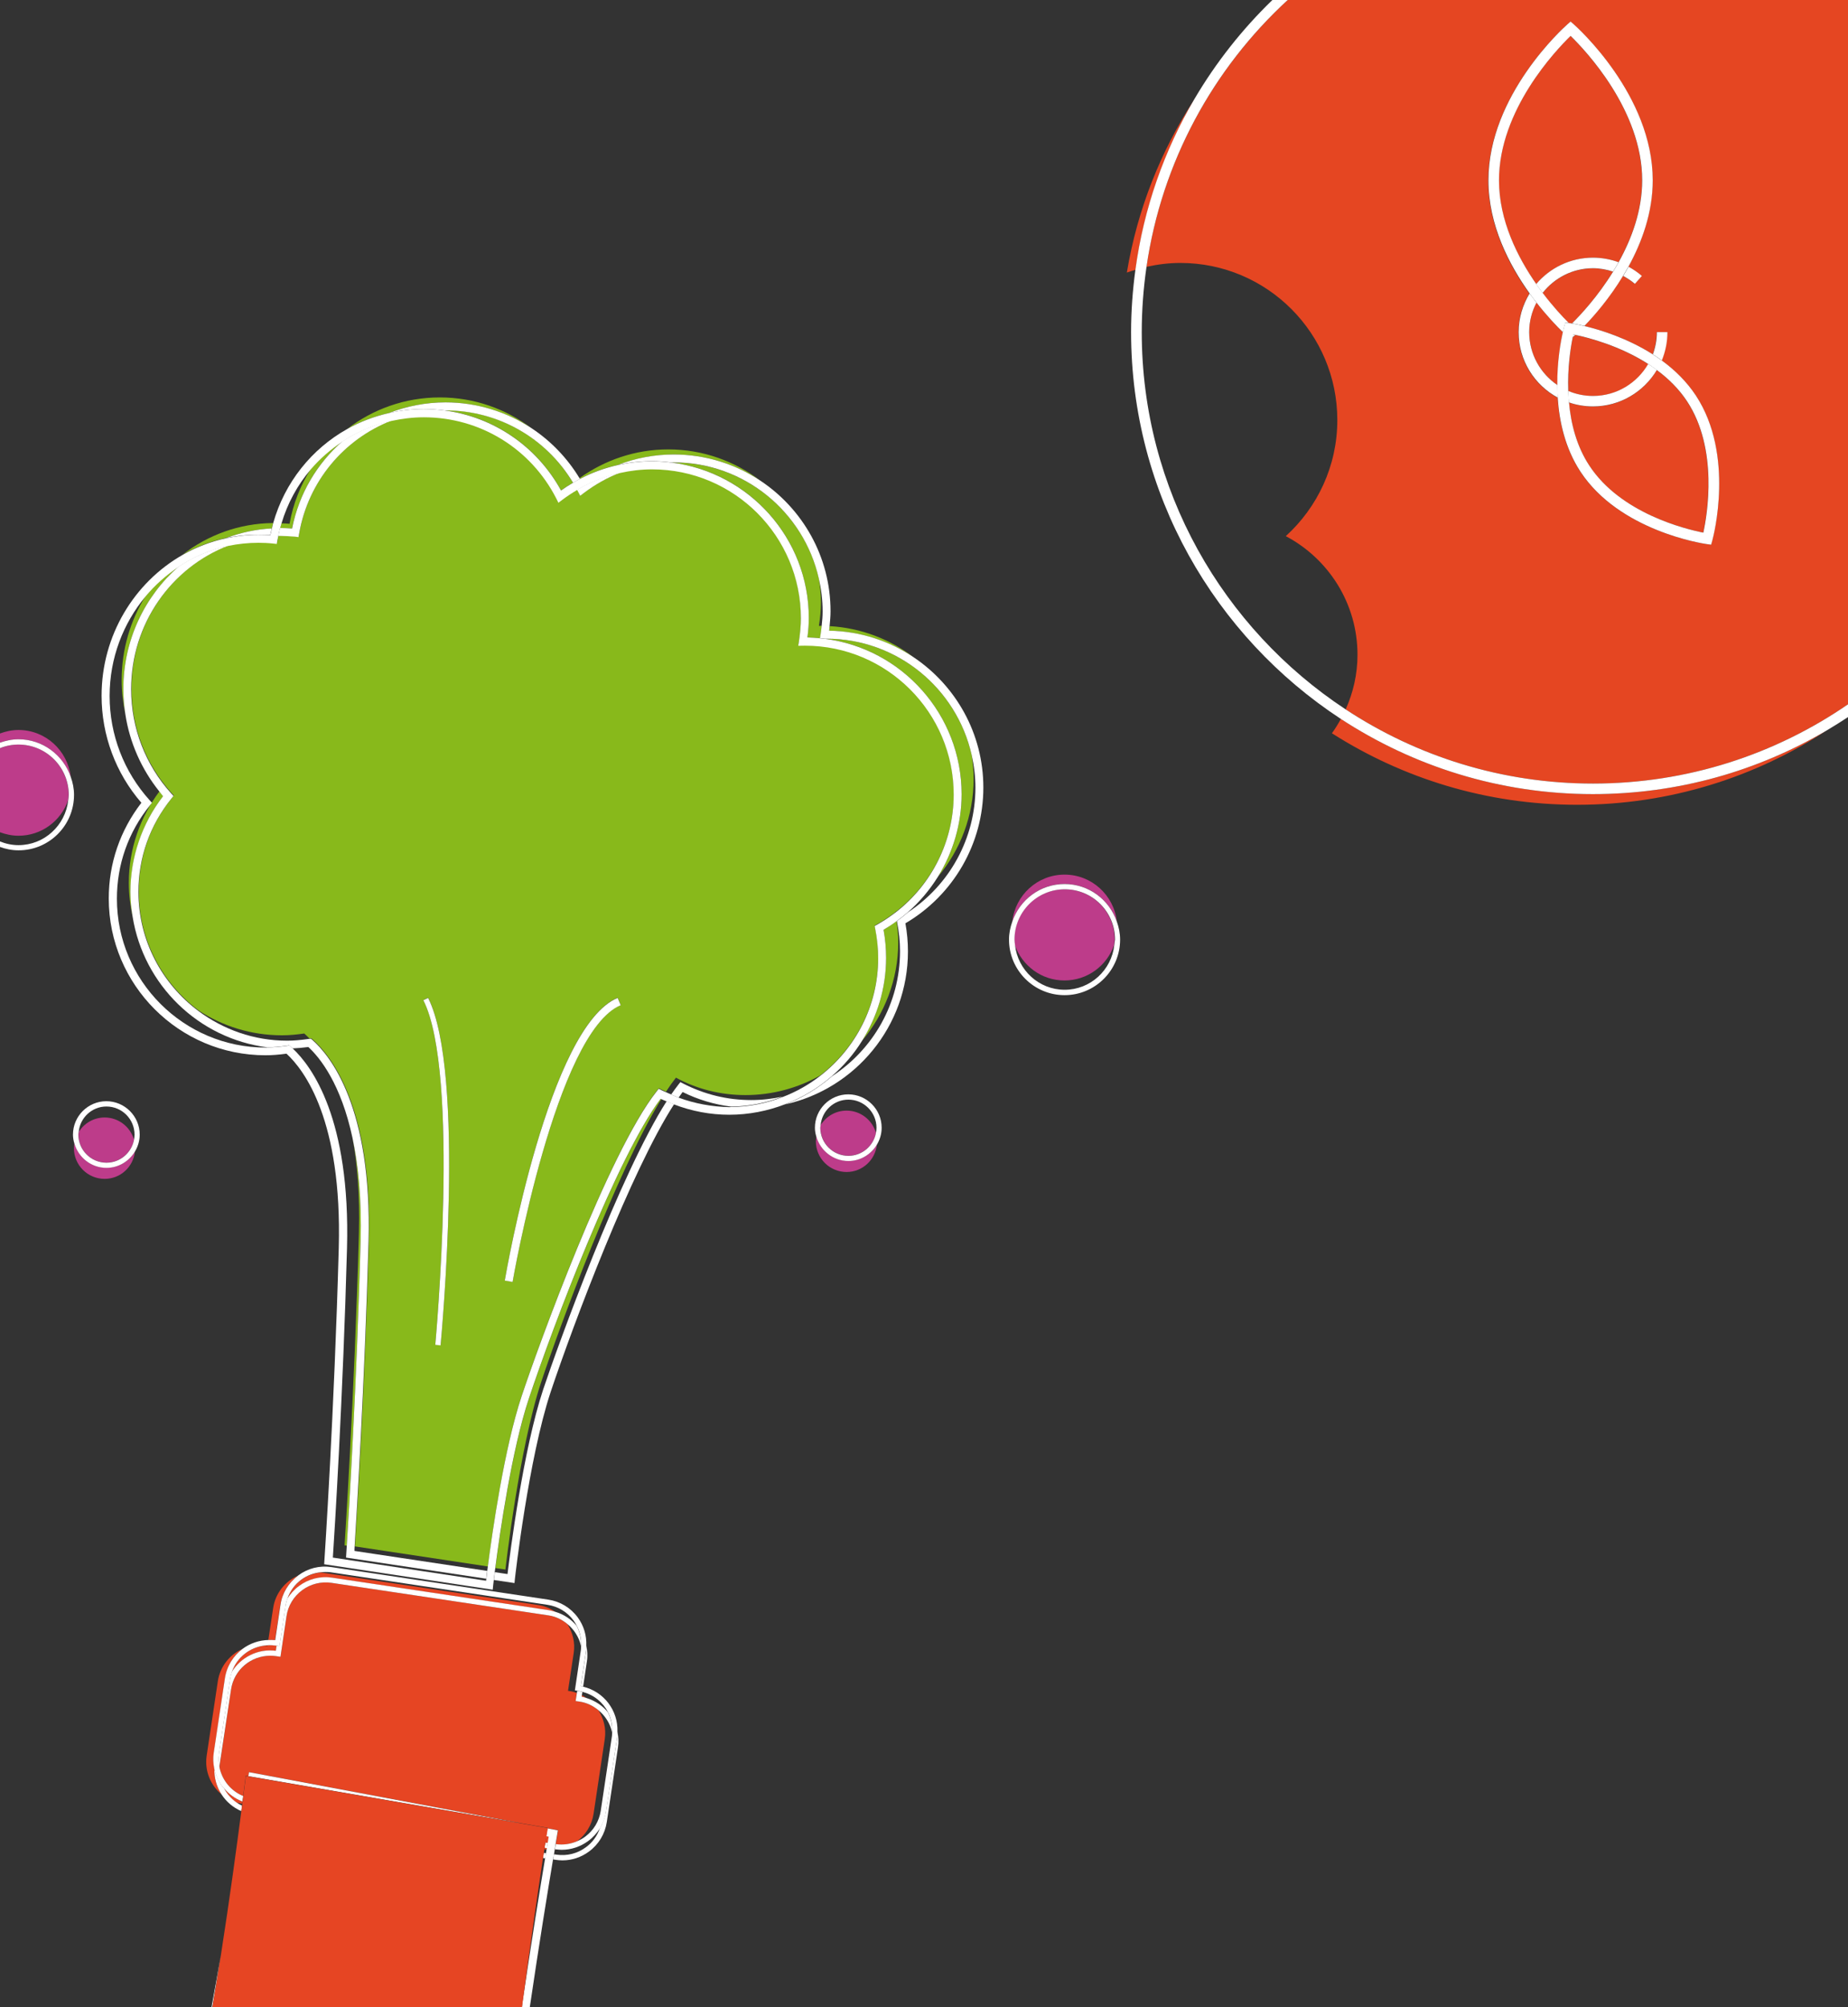 <?xml version="1.0" encoding="UTF-8"?> <svg xmlns="http://www.w3.org/2000/svg" xmlns:xlink="http://www.w3.org/1999/xlink" version="1.2" x="0px" y="0px" viewBox="0 0 175 190" overflow="visible" xml:space="preserve"><rect x="0" y="0" width="175" height="190" fill="#333333" stroke="none"/> <g id="soupe_du_monde" display="none"> <g id="Calque_3" display="inline"> <path fill="#BD3C8B" d="M106.23,110.71c0,0,28.64-15.23,47.87-15.61s15.1,4.17,15.1,4.17s3.25,7.48,0.92,19.04 c-2.58,12.81-4.77,21.98-21.76,25.23c-16.59,3.17-32.44,2.29-38.71-6.1c-6.27-8.39-50.74-69.5-54.85-74.7S33.87,34.2,33.87,34.2 s1.7,3.68-1.02,6.48S24,43.84,21.35,41.34s-7.4-10.32-5.83-14.25s8.99-12.66,14.52-10.76c9.68,3.33,20.93,21.33,27.99,29.85 C65.08,54.68,106.23,110.71,106.23,110.71z"></path> <path fill="#F08C3E" d="M109.09,115.29c-0.18-4.36,10.96-8.39,22.27-12.15c7.84-2.61,23.62-8.57,33.86-5.96 c10.56,2.69-22,17.5-36.54,19.87C123.37,117.91,111.64,118.96,109.09,115.29z"></path> <path fill="#F08C3E" d="M19.46,172.56c-0.18-4.36,10.96-8.39,22.27-12.15c7.84-2.61,23.62-8.57,33.86-5.96 c10.56,2.69-22,17.5-36.54,19.87C33.74,175.18,22.01,176.24,19.46,172.56z"></path> <path fill="none" stroke="#FFFFFF" stroke-width="0.5" stroke-miterlimit="10" d="M107,109.41c0,0,28.64-15.23,47.87-15.61 s15.1,4.17,15.1,4.17s3.25,7.48,0.92,19.04c-2.58,12.81-4.77,21.98-21.76,25.23c-16.59,3.17-32.44,2.29-38.71-6.1 c-6.27-8.39-50.74-69.49-54.85-74.7S34.63,32.9,34.63,32.9s1.7,3.68-1.02,6.48c-2.72,2.8-8.85,3.16-11.49,0.66 s-7.4-10.32-5.83-14.25c1.57-3.93,8.99-12.66,14.52-10.76c9.68,3.33,20.93,21.33,27.99,29.85C65.85,53.38,107,109.41,107,109.41z"></path> <path fill="none" stroke="#FFFFFF" stroke-width="0.25" stroke-miterlimit="10" d="M106.34,116.44 c-0.18-4.36,10.96-8.39,22.27-12.15c7.84-2.61,23.62-8.57,33.86-5.96c10.56,2.69-22,17.5-36.54,19.87 C120.62,119.06,108.9,120.12,106.34,116.44z"></path> </g> <g id="Calque_4" display="inline"> <path fill="#E64722" d="M117.5,37.69c3.18-3.3,12.19-15.92,16.95-14.79s4.76,1.13,4.76,1.13s7.97,2.4,2.3,9.47 S87.26,91.01,84.74,94.98c-2.52,3.97-5.5,8.43-5.23,16.35s-7.89,29.6-20.16,36.4c-12.27,6.8-24.82,9.38-36.04-0.17 c-11.21-9.55-6.17-24.7,8.34-36.08c10.28-8.06,26.51-6.83,31.15-11.7c5.85-6.14,30.8-35.67,34.25-39.49 C100.49,56.46,117.5,37.69,117.5,37.69z"></path> <path fill="none" stroke="#FFFFFF" stroke-width="0.5" stroke-miterlimit="10" d="M24.12,129.38c0,0-3.47,15.68,10.67,14.49"></path> </g> <g id="Calque_4_-_copie" display="inline"> <path fill="none" stroke="#FFFFFF" stroke-width="0.5" stroke-miterlimit="10" d="M116.28,36.35c3.18-3.3,12.19-15.92,16.95-14.79 c4.76,1.13,4.76,1.13,4.76,1.13s8.01,2.43,2.3,9.47c-6.19,7.64-54.39,57.67-56.76,61.48c-2.49,3.99-5.5,8.43-5.23,16.35 s-7.89,29.6-20.16,36.4s-24.82,9.38-36.04-0.17c-11.21-9.55-6.17-24.7,8.34-36.08c10.28-8.06,26.51-6.83,31.15-11.7 c5.85-6.14,30.8-35.67,34.25-39.49C99.28,55.12,116.28,36.35,116.28,36.35z"></path> </g> <g id="Calque_6" display="inline"> </g> </g> <g id="miel_et_odorat" display="none"> <path display="inline" fill="#E64722" d="M157.16,66.9v-7.7c0,0,5.24-0.66,5.24-5.9c0-4.1-4.59-4.92-4.59-4.92l-45.57-0.16 l-46.96-0.2c0,0-2.99,1.35-2.99,5.94s4.75,5.24,4.75,5.24h0.82v7.7l-0.82,0.82c0,0-22.12,13.27-19.33,46.37 s23.76,57.02,28.51,58.33s70.29,1.15,70.29,1.15s19.66-12.12,29.98-53.74C186.82,78.21,157.16,66.9,157.16,66.9z"></path> <path display="inline" fill="#BD3C8B" d="M34.88,33.77l-55.72,25.35c0,0-5.29,0.94-7.34-4.69s1.39-8.76,1.39-8.76L31.38,25 L34.88,33.77z"></path> <path display="inline" fill="#F08C3E" d="M27.74,23.23c0.76-2.58,4.28-11.62,16.36-16.12s17.91-1.89,22.58,1.7 s10.23,29.87,10.59,32.05S76,45.31,73.5,43.86c-1.57-0.91-3.65-5.66-5.03-5.19c-1.37,0.47-0.9,2.42-2.79,3.06 c-1.89,0.64-5.54-4.24-5.54-4.24s-17.23,9.71-29.48-3.7C30.66,33.79,26.68,26.85,27.74,23.23z"></path> <path display="inline" fill="#FCFCFC" d="M-26.87,45.54l58.33-20.71l3.59,9.01l-0.12,0.05L-20.8,59.24l-0.02,0 c-0.05,0.01-5.43,0.89-7.49-4.78c-2.06-5.65,1.39-8.87,1.43-8.91L-26.87,45.54z M31.31,25.18l-58.03,20.61 c-0.27,0.26-3.25,3.34-1.34,8.59c1.95,5.35,6.79,4.67,7.17,4.61L34.7,33.7L31.31,25.18z"></path> <line display="inline" fill="#BD3C8B" x1="50.91" y1="155.29" x2="28.59" y2="152.55"></line> <path display="inline" fill="#FFFFFF" d="M159.53,89.95c0.48,6.62-1.61,14.78-1.63,14.87l0.26,0.07c0.02-0.08,2.13-8.29,1.64-14.95 c-0.49-6.73-5.13-8.14-5.18-8.15l-0.07,0.26C154.59,82.06,159.05,83.41,159.53,89.95z"></path> <path display="inline" fill="#FFFFFF" d="M160.94,88.97c0.48,6.62-1.61,14.78-1.63,14.87l0.26,0.07c0.02-0.08,2.13-8.29,1.64-14.95 c-0.49-6.73-5.13-8.14-5.18-8.15l-0.07,0.26C156,81.08,160.46,82.42,160.94,88.97z"></path> <path display="inline" fill="#FFFFFF" d="M62.53,107.68c-0.54,7.38,1.79,16.47,1.82,16.56l0.26-0.07 c-0.02-0.09-2.35-9.14-1.81-16.47c0.53-7.25,5.48-8.76,5.53-8.77l-0.07-0.26C68.2,98.68,63.07,100.23,62.53,107.68z"></path> <path display="inline" fill="#FFFFFF" d="M61.23,106.61c0.53-7.25,5.48-8.76,5.53-8.77l-0.07-0.26c-0.05,0.01-5.18,1.56-5.72,9.01 c-0.54,7.38,1.79,16.47,1.82,16.56l0.26-0.07C63.02,122.99,60.7,113.95,61.23,106.61z"></path> <path display="inline" fill="#FFFFFF" d="M77.99,40.63c-0.44-2.67-5.93-28.52-10.64-32.13c-4.46-3.42-10.15-6.02-21.34-2.2 c-0.22,0.08-0.45,0.16-0.68,0.24c-0.14,0.05-0.28,0.08-0.42,0.13c-0.45,0.15-0.9,0.32-1.37,0.49 C31.38,11.69,27.88,20.71,27.1,23.37c-1.07,3.64,2.77,10.38,2.93,10.67c6.38,6.99,14.11,7.63,19.47,6.94 c2.54-0.33,4.8-0.98,6.55-1.61c1.56-0.5,2.81-1.03,3.63-1.41c0.74,0.95,3.78,4.67,5.53,4.08c0.25-0.09,0.46-0.2,0.64-0.32 c0.16,0.01,0.32,0,0.46-0.05c1.07-0.37,1.43-1.14,1.74-1.82c0.14-0.3,0.26-0.57,0.44-0.79c0.65,0.32,1.46,1.47,2.2,2.51 c0.79,1.12,1.54,2.18,2.23,2.58c0.81,0.47,1.6,0.59,2.28,0.36c0.18-0.06,0.36-0.15,0.53-0.27c0,0,0,0,0,0 c0.2-0.01,0.39-0.04,0.57-0.11c0.18-0.06,0.36-0.15,0.53-0.27C77.74,43.24,78.2,41.94,77.99,40.63z M68.69,38.85 c0.12-0.1,0.25-0.19,0.42-0.25c0.69-0.24,1.75,1.27,2.68,2.59c0.79,1.12,1.54,2.18,2.23,2.58c0.39,0.23,0.78,0.37,1.15,0.43 c-0.62,0.24-1.35,0.15-2.12-0.29c-0.64-0.37-1.41-1.46-2.14-2.51C70.13,40.3,69.38,39.24,68.69,38.85z M66.2,41.41 c0.35-0.36,0.57-0.79,0.75-1.19c0.26-0.56,0.48-1.05,1.05-1.24c0.07-0.02,0.14-0.02,0.21-0.01c-0.16,0.23-0.29,0.49-0.41,0.76 c-0.3,0.66-0.61,1.34-1.58,1.67C66.22,41.41,66.21,41.41,66.2,41.41z M59.94,37.84c0.36-0.17,0.62-0.31,0.75-0.38 c0.46,0.6,2.87,3.65,4.71,4.18c-0.09,0.05-0.17,0.1-0.28,0.14C63.59,42.3,60.71,38.83,59.94,37.84z M38.26,10.02 c-7.08,4.71-9.44,10.86-10.06,12.97c-1.07,3.64,2.77,10.38,2.93,10.67c5.82,6.37,12.75,7.46,17.99,7.09 c-5.28,0.61-12.71-0.13-18.87-6.87c-0.02-0.05-3.93-6.91-2.89-10.43C28,21.26,30.52,14.74,38.26,10.02z M66.09,9.09 c4.59,3.52,10.15,29.65,10.54,31.96c0.19,1.15-0.21,2.33-0.97,2.91c-0.47,0.01-0.97-0.12-1.49-0.42c-0.64-0.37-1.41-1.46-2.14-2.51 c-1.08-1.54-2.11-3-2.99-2.69c-0.26,0.09-0.44,0.23-0.6,0.39c-0.17-0.05-0.34-0.07-0.5-0.02c-0.69,0.23-0.94,0.79-1.21,1.39 c-0.22,0.48-0.45,0.98-0.93,1.33c-1.87-0.17-4.9-4.19-4.93-4.24l-0.07-0.1l-0.1,0.06c-0.01,0.01-0.33,0.18-0.9,0.45 c-0.01-0.02-0.03-0.04-0.03-0.04l-0.07-0.1l-0.1,0.06c-0.02,0.01-1.37,0.76-3.54,1.55c-1.56,0.5-3.42,0.98-5.46,1.24 c-5.29,0.68-12.92,0.05-19.21-6.83c-0.02-0.05-3.93-6.91-2.89-10.43c0.77-2.63,4.23-11.54,16.27-16.03c0.27-0.1,0.53-0.19,0.8-0.29 C55.62,3.43,61.1,5.27,66.09,9.09z M77.72,40.67c0.2,1.19-0.23,2.41-1.04,2.97c-0.18,0.12-0.37,0.21-0.57,0.26 c0.65-0.69,0.96-1.79,0.78-2.9c-0.44-2.67-5.93-28.52-10.64-32.13c-3.28-2.52-7.24-4.58-13.56-3.98 c6.42-0.93,10.61,0.84,14.49,3.82C71.77,12.23,77.34,38.36,77.72,40.67z"></path> <path display="inline" fill="#FFFFFF" d="M53.48,8.66c11.02,6.92,9.07,20.51,9.05,20.65l0.27,0.04c0.02-0.14,2-13.91-9.17-20.92 L53.48,8.66z"></path> <path display="inline" fill="#FFFFFF" d="M52.62,8.83l-0.14,0.23c11.02,6.92,9.07,20.51,9.05,20.65l0.27,0.04 C61.81,29.61,63.79,15.84,52.62,8.83z"></path> <path display="inline" fill="#FFFFFF" d="M42,13.24c11.02,6.92,9.07,20.51,9.05,20.65l0.27,0.04c0.02-0.14,2-13.91-9.17-20.92 L42,13.24z"></path> <path display="inline" fill="#FFFFFF" d="M41.14,13.41l-0.14,0.23c11.02,6.92,9.07,20.51,9.05,20.65l0.27,0.04 C50.33,34.19,52.31,20.42,41.14,13.41z"></path> <polygon display="inline" fill="#FFFFFF" points="75.78,138.49 63.8,146.37 63.95,146.6 75.93,138.72 "></polygon> <polygon display="inline" fill="#FFFFFF" points="59,170.26 68.18,183.5 68.4,183.35 59.23,170.1 "></polygon> <polygon display="inline" fill="#FFFFFF" points="32.45,180.29 32.64,180.48 44.15,169.2 43.96,169 "></polygon> <rect x="71.96" y="153.6" transform="matrix(0.187 -0.982 0.982 0.187 -98.949 201.165)" display="inline" fill="#FFFFFF" width="0.27" height="13.57"></rect> <polygon display="inline" fill="#FFFFFF" points="12.87,151.26 35.19,155.29 35.24,155.02 12.92,150.99 "></polygon> <path display="inline" fill="#BD3C8B" d="M40.11,144.78c0,0-6.71-26.13,6.35-28.31c13.06-2.18,11.07,21.05,11.07,21.05 s0.04,0.54,0.11,2c0,0,18.35-15.2,26.72-8.96c8.37,6.24-13.22,19.85-13.22,19.85s19.29,7.26,18.08,11.07 c-1.21,3.81-8.49,7.44-19.46,5.44c0,0,10.81,18.87,6.27,23.59c-4.54,4.72-22.14-10.16-24.68-17.24c0,0-13.25,17.8-27.04,13.8 s15.97-24.87,15.97-24.87s-27.94,2.54-33.57-11.43S40.11,144.78,40.11,144.78z"></path> <path display="inline" fill="none" d="M68.29,60.23v-0.56h-0.54l0.02,0.47c0.24,0.06,0.41,0.09,0.45,0.09L68.29,60.23z"></path> <path display="inline" fill="none" d="M68.29,60.5h-0.1c-0.01,0-0.17-0.03-0.42-0.09l0.22,6.35h0.3V60.5z"></path> <path display="inline" fill="none" d="M48.95,117.53c-0.08-0.75-0.17-1.5-0.23-2.27c-1.44-17.14,3.91-28.86,8.65-35.68 c5.14-7.39,10.7-10.78,10.75-10.81l0.75-0.76v-0.97h-0.31v0.26l-0.86,0.86c-0.08,0.05-5.6,3.42-10.7,10.77 c-4.71,6.78-10.03,18.45-8.59,35.5c0.09,1.05,0.2,2.08,0.32,3.1C48.8,117.52,48.88,117.53,48.95,117.53z"></path> <polygon display="inline" fill="none" points="157.02,66.77 157.02,59.34 68.56,59.67 68.56,60.23 69.01,60.23 69.14,60.23 69.14,66.77 "></polygon> <path display="inline" fill="none" d="M157.86,59.65v7.49c0.07,0.03,0.18,0.08,0.31,0.13v-7.03l0.12-0.01 c0.21-0.03,5.12-0.7,5.12-5.76c0-0.78-0.18-1.43-0.45-1.98c0.08,0.35,0.14,0.73,0.14,1.15C163.1,58.49,158.65,59.51,157.86,59.65z"></path> <path display="inline" fill="none" d="M158.44,67.98c0.55,0.23,3.59,1.55,7.21,4.44c-3.12-2.63-5.92-4.11-7.21-4.71V67.98z"></path> <path display="inline" fill="none" d="M64.86,58.54c0.85,0.89,1.92,1.33,2.62,1.53l-0.01-0.42C67.1,59.58,65.95,59.3,64.86,58.54z"></path> <rect x="68.56" y="60.5" display="inline" fill="none" width="0.31" height="6.26"></rect> <path display="inline" fill="none" d="M66.38,49.06l0.06-0.01l46.96,0.2l45.57,0.16c0.04,0.01,1.35,0.26,2.58,1.1 c-1.31-1.3-3.16-1.66-3.19-1.66l-45.54-0.16l-46.93-0.2c-0.28,0.14-2.89,1.58-2.89,5.8c0,0.9,0.19,1.64,0.49,2.26 c-0.11-0.43-0.18-0.9-0.18-1.43C63.3,50.5,66.34,49.08,66.38,49.06z"></path> <path display="inline" fill="none" d="M82.07,130.87c-0.71-0.21-1.46-0.34-2.25-0.37c0.14,1.49,0.28,3.02,0.44,4.62 c0.08,0.83,0.62,1.53,1.4,1.83c0.91,0.35,2.27,0.64,3.9,0.89c0.32-0.73,0.52-1.44,0.57-2.13c-1.62-0.23-2.88-0.5-3.69-0.81 C82.44,134.9,82.29,133.33,82.07,130.87z"></path> <path display="inline" fill="none" d="M48.98,117.81c-0.07-0.01-0.15-0.01-0.22-0.02c0.94,7.68,2.81,14.63,5.04,20.71 C51.63,132.4,49.85,125.45,48.98,117.81z"></path> <path display="inline" fill="none" d="M176.97,88.57c2.61,7.61,3.61,17.95,0.22,31.62c-5.34,21.52-13.22,35.01-18.89,42.53 c-6.15,8.16-11.11,11.27-11.16,11.3l-0.03,0.02h-0.04c-0.52,0-3.32,0.01-7.52,0.01c-17.42,0-59.01-0.11-62.8-1.16 c-0.52-0.14-1.26-0.58-2.16-1.28c1.2,1.03,2.18,1.67,2.82,1.85c4.63,1.28,68.3,1.15,70.22,1.14c0.43-0.28,5.2-3.44,11.06-11.23 c5.65-7.5,13.5-20.95,18.83-42.41C181.02,106.79,179.8,96.22,176.97,88.57z"></path> <path display="inline" fill="none" d="M147.03,173.77c0.43-0.28,5.2-3.44,11.06-11.23c5.65-7.5,13.5-20.95,18.83-42.41 c4.97-20.04,0.48-32.88-4.68-40.44c-0.17-0.23-0.34-0.46-0.51-0.69c-6.03-7.91-13.4-10.78-13.48-10.81l-0.09-0.03v-0.58 c-0.3-0.13-0.49-0.21-0.5-0.21l-0.09-0.03v-7.91l0.12-0.01c0.21-0.03,5.12-0.7,5.12-5.76c0-0.83-0.21-1.52-0.52-2.1 c-1.32-1.46-3.34-1.85-3.37-1.86l-45.54-0.16l-46.93-0.2c-0.28,0.14-2.89,1.58-2.89,5.8c0,1,0.24,1.81,0.59,2.46 c1.33,1.49,3.33,1.8,3.46,1.82l0.8,0l88.87-0.34v7.97H69.14v1.09l-0.86,0.86c-0.08,0.05-5.6,3.42-10.7,10.77 c-4.71,6.78-10.03,18.45-8.59,35.5c0.07,0.78,0.15,1.54,0.24,2.31c1.51,0.2,2.84,0.82,3.97,1.86c5.61,5.18,4.48,19.23,4.47,19.4 c0,0,0.03,0.48,0.1,1.71c1.78-1.44,13.29-10.49,21.76-10.33c-1.66-18.47-1.59-28.91,0.24-31c0.86-0.98,2.16-2.46,27.85-2.46 c8.13,0,16.7,0.17,23.51,0.47c12.3,0.54,12.77,1.12,13.53,2.07c1.6,2,2.04,14.45,2.14,18.21c0.43,16.88-1.54,18.52-2.48,19.3 c-2.72,2.27-21.1,2.6-31.81,2.6c-4.84,0-18.9-0.11-26.78-1.26c-2.71,5.88-12.59,12.43-14.29,13.52 c2.38,0.91,19.08,7.45,17.91,11.14c-1.07,3.36-7.19,7.16-17.61,5.84c2.24,2.33,4.06,3.71,5.07,3.99 C81.45,173.91,145.11,173.77,147.03,173.77z"></path> <path display="inline" fill="none" d="M144.14,136.59c0.91-0.76,2.81-2.35,2.39-19.09c-0.1-3.74-0.53-16.11-2.08-18.05 c-0.72-0.9-1.15-1.44-13.33-1.97c-6.81-0.3-15.37-0.47-23.5-0.47c-25.58,0-26.82,1.42-27.65,2.37c-1.78,2.04-1.84,12.42-0.18,30.83 c0.78,0.03,1.53,0.14,2.25,0.35c-0.76-8.72-2.18-27.72-0.42-29.73c2.29-2.62,59.81-1.64,61.12,0c1.31,1.64,2.95,31.62,0,34.08 c-2.62,2.19-42.22,2.82-56.34,0.85c-0.05,0.69-0.25,1.41-0.56,2.13c7.85,1.14,21.84,1.24,26.66,1.24 C123.18,139.13,141.49,138.8,144.14,136.59z"></path> <path display="inline" fill="none" d="M61.67,155.58c-5.01-8.33-11.19-21.45-13.19-37.82c-0.63-0.03-1.3,0.01-1.99,0.13 c-2.36,0.39-4.22,1.62-5.53,3.64c-4.97,7.63-0.75,24.33-0.71,24.5l0.05,0.21l-0.21-0.04c-0.28-0.06-27.57-5.56-32.89,0.82 c-1.05,1.26-1.17,2.94-0.35,4.98c5.52,13.72,33.15,11.37,33.43,11.35l0.51-0.05l-0.42,0.29c-0.21,0.14-20.67,14.58-19.51,21.55 c0.24,1.44,1.42,2.47,3.5,3.08c13.54,3.93,26.76-13.57,26.89-13.75l0.15-0.2l0.09,0.24c1.99,5.54,13.87,16.43,20.7,17.89 c1.7,0.36,2.96,0.13,3.76-0.7c4.41-4.59-6.18-23.24-6.29-23.43l-0.15-0.25l0.29,0.05c0.34,0.06,0.67,0.1,1.01,0.15 c-1.61-1.81-3.39-4.04-5.23-6.7C64.29,159.74,62.99,157.77,61.67,155.58z"></path> <path display="inline" fill="none" d="M89.09,162.72c1.16-3.64-17.81-10.83-18-10.9l-0.26-0.1l0.23-0.15 c0.13-0.08,11.42-7.26,14.38-13.48c-1.62-0.25-2.97-0.54-3.89-0.89c-0.88-0.34-1.48-1.13-1.57-2.06c-0.16-1.61-0.3-3.15-0.44-4.65 c-8.96-0.14-21.67,10.29-21.82,10.42l-0.21,0.17l-0.01-0.27c-0.07-1.45-0.11-1.99-0.11-1.99c0.01-0.16,1.14-14.1-4.38-19.2 c-1.07-0.99-2.33-1.58-3.76-1.78c1.9,16.65,8.16,30.01,13.23,38.44c1.06,1.76,2.13,3.4,3.18,4.92c2.05,2.89,4.04,5.29,5.78,7.13 C80.9,169.58,87.88,166.53,89.09,162.72z"></path> <path display="inline" fill="#FFFFFF" d="M172.46,79.53c-0.36-0.53-0.73-1.04-1.09-1.52c-5.01-6.57-10.96-9.7-12.93-10.61v-6.92 c0.79-0.14,5.24-1.16,5.24-6.01c0-1.35-0.49-2.34-1.15-3.08c-1.24-2.24-4.1-2.79-4.16-2.8l-45.57-0.16l-46.96-0.2l-0.06,0.01 c-0.03,0.01-3.07,1.44-3.07,6.06c0,1.53,0.52,2.62,1.22,3.42c0.92,1.65,2.61,2.36,3.56,2.63l0.23,6.7h0.56v0.14l-0.75,0.76 c-0.06,0.03-5.61,3.42-10.75,10.81c-4.74,6.82-10.09,18.55-8.65,35.68c0.09,1.03,0.19,2.05,0.31,3.05 c-0.64-0.02-1.31,0.02-2.01,0.14c-2.43,0.41-4.36,1.67-5.71,3.76c-4.72,7.26-1.27,22.54-0.8,24.51 c-2.76-0.55-27.71-5.32-32.94,0.95c-1.12,1.34-1.25,3.11-0.39,5.26c2.32,5.76,8.89,9.58,19,11.04c6.46,0.93,12.49,0.63,14.22,0.51 c-2.97,2.12-20.33,14.86-19.22,21.53c0.26,1.55,1.5,2.66,3.7,3.29c12.93,3.75,25.52-11.72,27.03-13.65 c2.27,5.74,13.82,16.34,20.81,17.83c0.53,0.11,1.03,0.17,1.48,0.17c1.07,0,1.92-0.32,2.52-0.95c4.32-4.49-4.78-21.14-6.11-23.5 c0.36,0.06,0.7,0.1,1.05,0.15c2.81,3.1,5.08,4.85,6.24,5.18c3.8,1.05,45.49,1.16,62.87,1.16c4.17,0,6.94-0.01,7.46-0.01h0.04 l0.03-0.02c0.05-0.03,5.01-3.14,11.16-11.3c5.67-7.52,13.55-21.01,18.89-42.53C182.96,100.13,177.89,87,172.46,79.53z M165.66,72.42c-3.62-2.89-6.67-4.22-7.21-4.44V67.7C159.74,68.31,162.54,69.79,165.66,72.42z M163.41,54.47 c0,5.06-4.91,5.74-5.12,5.76l-0.12,0.01v7.03c-0.13-0.06-0.25-0.11-0.31-0.13v-7.49c0.79-0.14,5.24-1.16,5.24-6.01 c0-0.42-0.06-0.79-0.14-1.15C163.24,53.04,163.41,53.69,163.41,54.47z M62.99,54.29c0-4.22,2.6-5.66,2.89-5.8l46.93,0.2l45.54,0.16 c0.03,0.01,1.87,0.36,3.19,1.66c-1.23-0.84-2.54-1.1-2.58-1.1l-45.57-0.16l-46.96-0.2l-0.06,0.01c-0.03,0.01-3.07,1.44-3.07,6.06 c0,0.53,0.07,1,0.18,1.43C63.18,55.94,62.99,55.2,62.99,54.29z M64.86,58.54c1.08,0.77,2.24,1.04,2.61,1.11l0.01,0.42 C66.79,59.86,65.71,59.42,64.86,58.54z M67.75,59.67h0.54v0.56l-0.08,0c-0.03,0-0.2-0.03-0.45-0.09L67.75,59.67z M67.99,66.77 l-0.22-6.35c0.25,0.06,0.41,0.09,0.42,0.09h0.1v6.26H67.99z M48.41,114.42C46.97,97.37,52.29,85.7,57,78.92 c5.11-7.35,10.62-10.71,10.7-10.77l0.86-0.86v-0.26h0.31v0.97l-0.75,0.76c-0.06,0.03-5.61,3.42-10.75,10.81 c-4.74,6.82-10.09,18.55-8.65,35.68c0.06,0.76,0.15,1.51,0.23,2.27c-0.08-0.01-0.15-0.01-0.23-0.02 C48.6,116.49,48.49,115.46,48.41,114.42z M69.01,60.23l-0.45,0v-0.56l88.46-0.33v7.43H69.14v-6.54H69.01z M68.87,60.5v6.26h-0.31 V60.5H68.87z M48.98,117.81c0.87,7.64,2.65,14.59,4.82,20.7c-2.23-6.08-4.1-13.04-5.04-20.71C48.83,117.8,48.91,117.8,48.98,117.81 z M69.79,168.07l-0.29-0.05l0.15,0.25c0.11,0.19,10.7,18.84,6.29,23.43c-0.8,0.83-2.06,1.06-3.76,0.7 c-6.82-1.46-18.71-12.35-20.7-17.89l-0.09-0.24l-0.15,0.2c-0.13,0.18-13.34,17.68-26.89,13.75c-2.08-0.6-3.26-1.64-3.5-3.08 c-1.16-6.96,19.3-21.4,19.51-21.55l0.42-0.29l-0.51,0.05C40,163.38,12.37,165.72,6.85,152c-0.82-2.04-0.71-3.72,0.35-4.98 c5.32-6.38,32.61-0.88,32.89-0.82l0.21,0.04l-0.05-0.21c-0.04-0.17-4.26-16.87,0.71-24.5c1.32-2.02,3.18-3.24,5.53-3.64 c0.7-0.12,1.36-0.15,1.99-0.13c2,16.36,8.19,29.49,13.19,37.82c1.31,2.18,2.62,4.16,3.89,5.94c1.85,2.66,3.62,4.89,5.23,6.7 C70.46,168.17,70.13,168.13,69.79,168.07z M65.67,161.19c-1.06-1.52-2.12-3.16-3.18-4.92c-5.07-8.42-11.34-21.79-13.23-38.44 c1.43,0.2,2.69,0.8,3.76,1.78c5.52,5.1,4.39,19.04,4.38,19.2c0,0,0.04,0.54,0.11,1.99l0.01,0.27l0.21-0.17 c0.15-0.13,12.87-10.55,21.82-10.42c0.14,1.5,0.28,3.04,0.44,4.65c0.09,0.93,0.7,1.72,1.57,2.06c0.92,0.35,2.26,0.64,3.89,0.89 c-2.96,6.22-14.25,13.4-14.38,13.48l-0.23,0.15l0.26,0.1c0.19,0.07,19.16,7.25,18,10.9c-1.21,3.81-8.2,6.86-17.64,5.61 C69.71,166.48,67.73,164.08,65.67,161.19z M86.4,135.75c14.12,1.97,53.71,1.34,56.34-0.85c2.95-2.46,1.31-32.44,0-34.08 c-1.31-1.64-58.82-2.62-61.12,0c-1.76,2.01-0.34,21.01,0.42,29.73c-0.71-0.21-1.47-0.32-2.25-0.35 c-1.66-18.41-1.61-28.79,0.18-30.83c0.83-0.94,2.07-2.37,27.65-2.37c8.13,0,16.69,0.17,23.5,0.47c12.18,0.53,12.61,1.07,13.33,1.97 c1.55,1.94,1.98,14.3,2.08,18.05c0.43,16.74-1.47,18.33-2.39,19.09c-2.65,2.21-20.96,2.54-31.64,2.54 c-4.82,0-18.82-0.11-26.66-1.24C86.15,137.16,86.35,136.44,86.4,135.75z M85.56,137.84c-1.63-0.25-2.99-0.54-3.9-0.89 c-0.78-0.3-1.32-1-1.4-1.83c-0.16-1.6-0.3-3.13-0.44-4.62c0.79,0.03,1.54,0.16,2.25,0.37c0.22,2.46,0.37,4.04,0.37,4.04 c0.8,0.31,2.07,0.58,3.69,0.81C86.08,136.4,85.88,137.11,85.56,137.84z M71.75,168.64c10.42,1.33,16.54-2.47,17.61-5.84 c1.17-3.69-15.54-10.23-17.91-11.14c1.7-1.09,11.58-7.64,14.29-13.52c7.87,1.15,21.94,1.26,26.78,1.26 c10.71,0,29.09-0.34,31.81-2.6c0.95-0.79,2.92-2.43,2.48-19.3c-0.1-3.77-0.53-16.21-2.14-18.21c-0.76-0.96-1.23-1.54-13.53-2.07 c-6.81-0.3-15.38-0.47-23.51-0.47c-25.7,0-27,1.48-27.85,2.46c-1.83,2.09-1.91,12.53-0.24,31c-8.47-0.15-19.99,8.89-21.76,10.33 c-0.06-1.23-0.09-1.71-0.1-1.71c0.01-0.18,1.14-14.22-4.47-19.4c-1.13-1.04-2.46-1.66-3.97-1.86c-0.08-0.77-0.17-1.53-0.24-2.31 c-1.44-17.05,3.88-28.71,8.59-35.5c5.11-7.35,10.62-10.71,10.7-10.77l0.86-0.86v-1.09h88.15v-7.97L68.42,59.4l-0.8,0 c-0.13-0.02-2.13-0.33-3.46-1.82c-0.36-0.65-0.59-1.45-0.59-2.46c0-4.22,2.61-5.66,2.89-5.8l46.93,0.2l45.54,0.16 c0.03,0.01,2.06,0.39,3.37,1.86c0.31,0.58,0.52,1.26,0.52,2.1c0,5.06-4.91,5.74-5.12,5.76l-0.12,0.01v7.91l0.09,0.03 c0.01,0,0.2,0.08,0.5,0.21v0.58l0.09,0.03c0.07,0.03,7.45,2.9,13.48,10.81c0.17,0.22,0.34,0.45,0.51,0.69 c5.15,7.56,9.65,20.4,4.68,40.44c-5.32,21.47-13.18,34.91-18.83,42.41c-5.86,7.78-10.63,10.95-11.06,11.23 c-1.92,0.01-65.58,0.14-70.22-1.14C75.81,172.35,73.99,170.97,71.75,168.64z M177.51,120.96c-5.32,21.47-13.18,34.91-18.83,42.41 c-5.86,7.79-10.63,10.95-11.06,11.23c-1.92,0.01-65.58,0.14-70.22-1.14c-0.64-0.18-1.62-0.82-2.82-1.85 c0.9,0.7,1.64,1.13,2.16,1.28c3.8,1.05,45.38,1.16,62.8,1.16c4.2,0,7-0.01,7.52-0.01h0.04l0.03-0.02 c0.05-0.03,5.01-3.14,11.16-11.3c5.67-7.52,13.55-21.01,18.89-42.53c3.39-13.67,2.39-24.01-0.22-31.62 C179.8,96.22,181.02,106.79,177.51,120.96z"></path> <circle display="inline" fill="#F08C3E" cx="50.11" cy="154.52" r="9.01"></circle> <circle display="inline" fill="#FFFFFF" cx="48.82" cy="154.52" r="9.01"></circle> </g> <g id="Calque_7" display="none"> <path fill="#E64722" d="M-5.49,80.68c-3.92-2.37-15.87-12.25-20.18-9.94s-4.31,2.31-4.31,2.31s-7.09,4.37,0.21,9.75 s67.2,41.63,70.66,44.82c3.46,3.19,7.49,6.73,9.26,14.46S65.4,168.66,79,172.07c13.61,3.41,26.4,2.68,34.78-9.43 c8.38-12.11-0.39-25.45-17.34-32.72c-12-5.15-27.38,0.21-33.11-3.3c-7.23-4.43-38.93-26.56-43.25-29.36 C15.77,94.45-5.49,80.68-5.49,80.68z"></path> <path fill="#EF8B3E" d="M66.88,135.08c5.02-2.71,33.75-7.33,41.44,10.86s-13.06,21.8-19.12,21.24 c-6.06-0.56-23.73-7.18-26.44-14.12C59.85,145.66,57.88,139.94,66.88,135.08z"></path> <path fill="#DB7631" d="M75.07,137.09c3.14-1.7,21.1-4.58,25.91,6.79s-8.17,13.63-11.96,13.28c-3.79-0.35-14.84-4.49-16.53-8.83 C70.68,143.71,69.44,140.13,75.07,137.09z"></path> <g display="inline"> <g> <g> <path fill="#347DE8" d="M192.23,42.16c0,5.19-1.06,10.26-2.37,15.04c-1.34,4.9-2.54,8.96-5.07,13.24 c-3.48,5.9-8.18,9.69-13.48,13.97c-2.11,1.71-4.87,4.52-7.21,5.91c-5.24,3.11-10.5,4.15-16.65,5.45 c-3.81,0.81-8.49,0.13-12.54,0.13c-12.17,0-21.66-2.01-30.91-8.52c-2.61-1.84-7.76-5.16-10.02-7.41 c-4.96-4.92-7.37-10.21-10.25-16.68c-1.91-4.29-4.09-7.61-4.89-12.38c-0.52-3.08,0-7.5,0-10.73c0-9.44,2.3-18.35,6.38-26.18 c2.05-3.94,5.21-5.98,8.09-9.31c4.41-5.11,12.33-12.22,18.3-15.49c8.11-4.45,14.2-4.75,24.05-5.83 c10.07-1.1,15.79,2.28,23.59,6.32c4.68,2.42,11.45,5.47,15.26,9.04c6.1,5.72,10.93,12.76,14.04,20.68 c1.42,3.63,1.54,8.93,2.19,12.87C191.24,35.35,192.23,38.96,192.23,42.16z"></path> <path fill="#3E56D5" d="M93.51,5.34c0,0.37-1.01,1.23,1.14,2.14c1.24,0.52,3.83-0.43,5.38-0.85c1.68-0.46,5.67-2.07,4.61-6.06 c-0.62-2.33-3.74-2.72-3.74-2.72l-5.61,5.53"></path> <path fill="#3E56D5" d="M192.27,37.57c-2.77,0.7-5.13,1.29-6.89,4.23c-1.77,2.94-5.96,7.07-9.27,10.01s-7.08,5.25-4.66,7.97 c2.43,2.72,7.96,3.06,8.78,6.01c0.81,2.94,1.92,4.87,4.13,6.49c0.25-0.4,0.68-0.98,1.02-1.61c1.6-3.04,3.83-8.82,4.36-10.71 c0.7-2.52,3.07-20.05,3.07-20.05L192.27,37.57z"></path> <path fill="#3E56D5" d="M104.25-5.03c1.98,0.81,3.96,3.64,8.16,7.37c4.2,3.73,11.53,2.53,18.75,5.64 c7.22,3.11,8.97,3.4,9.99,11.1c1.02,7.71,2.17,20.69,9.22,20.81c7.06,0.12,8.61-1.23,11.03,4.15s8.85,0.25,9.13-5.72 c0.27-5.97-1.26-9.82,0.92-14.57c2.18-4.75,6.48-6.09,6.31-12.64c-0.17-6.55,0.73-8.68,0-9.44c-0.43-0.43-2.13-2.3-3.29-3.08 c-7.83-5.23-30.11-10.69-30.11-10.69l-29.75,1.33l-8.36,4.14L104.25-5.03z"></path> <path fill="#F4AB0B" d="M106.25-6.61c3.19-0.2,8.72,7.44,16.59,8.52c11.47,1.58,20.87,4.82,22.25,9.63 c1.38,4.82,3.44,22.02,7.8,23.16c4.36,1.15,11.24,1.66,11.47,5.19c0.23,3.53,2.98,2.84,4.13-1.98c1.15-4.82-3.44-12.84,0-17.43 c3.44-4.59,6.73-5.09,6.65-13.3c-0.08-8.21-0.38-5.41-0.08-8.21c0.31-2.8-1.25-3.5-2.63-4.88c-1.38-1.38-7.5-5.46-10.65-6.91 c-2.08-0.96-6.15-1.51-8.08-2.48c-1.93-0.97-9.63-2.15-11.83-1.64c-1.29,0.3-8.8-0.27-8.8-0.27s-9.91,0.98-12.74,2.27 c-2.83,1.29-9.05,3.24-11.43,4.49C106.53-9.2,105.56-7.89,106.25-6.61z"></path> <path fill="#3E56D5" d="M88.55,72.28c1.97,1.55,8.2,2.06,9.91,4.11c1.71,2.05,7.03,2.67,14.93-0.15 c7.91-2.82,17.95-8.11,20-11.9c2.05-3.8,8.52-11.5,9.13-16.32c0.62-4.83-4.09-7.59-4.22-12.52c-0.14-4.93-1.76-17.48-7-15.43 c-5.24,2.05-17.18,6.82-21.18,3.69c-4-3.12-12.12-5.79-15.51-1.48s-11.91,2.69-12.73,7.56c-0.82,4.87-2.44,9.79-2.52,11.8 c-0.08,2.01-0.13,10.26,0.58,14.4c0.71,4.13,6.82,12.87,6.82,12.87L88.55,72.28z"></path> <path fill="#F4AB0B" d="M192.8,39.9c-2.29,0-5.58,4.38-5.58,4.38l-7.4,7.77c0,0-5.12,4.81-4.68,6.47 c0.43,1.66,9.8,3.7,8.82,6.29c-0.99,2.59,1.41,5.86,1.41,5.86s2.59-1.34,3.63-3.24c1.04-1.9,2.04-3.59,2.56-5.49 c0.52-1.9,0.64-3.64,1.24-6.4c0.6-2.76,1.77-9.1,1.77-9.1S194.44,39.89,192.8,39.9z"></path> <path fill="#F4AB0B" d="M94.45,28.28c-3.76,3.07-9.54,0.83-10.69,4.62c-1.16,3.8-4.44,10.58-4.51,16.85 c-0.03,2.29,0.98,11.15,3.96,15.27c0.7,0.97,1.5,3.42,3.57,3.89c4.67,3.76,14.22,4.13,15.96,5.49 c2.31,1.82,13.7-3.03,16.51-4.85c2.81-1.82,8.91-5.04,12.22-11.6c3.3-6.56,6.77-9.37,4.46-16.13 c-2.31-6.77-0.17-18.16-8.75-15.68c-8.58,2.48-17.37,4.26-19.83-0.35C104.88,21.18,97.88,25.47,94.45,28.28z"></path> <path fill="#3E56D5" d="M117.74,93.98c1.01-1.94,2.16-3.67,5.74-4.13c3.58-0.46,7.54-1.58,10.79-5.56 c3.25-3.98,9.36-5.69,13.57-6.5c4.21-0.81,6.06-0.58,8.54,0.86c2.48,1.44,9.37,7.32,9.94,10.75l-6.52,4.95l-13.52,4.62 l-18.94-2.02L117.74,93.98z"></path> <path fill="#3E56D5" d="M155.85,54.57c-1.75,1.65-3.62,4.94-3.33,6.7c0.28,1.67,1.19,3.22,3.01,3.26 c1.82,0.03,1.41,0.93,0.32,1.5c-1.08,0.57-2.07,2.25-0.47,4.63c1.61,2.38,3.5,3.67,4.62,2.55c1.12-1.12,2.75-3.57,2.29-5.14 c-0.45-1.57-0.66-1.95-1.36-2.51c-0.7-0.56-1.12-1.08,0.04-1.4c1.15-0.31,2.28,1.06,3.75,0.29c1.47-0.77,2.3-2.98,1.84-4.8 c-0.45-1.82-2.37-4.44-4.15-5.09C160.62,53.92,158.08,52.47,155.85,54.57z"></path> <path fill="#F4AB0B" d="M120.36,94.66c2.58-3.27,4.51-1.89,9.83-3.41c5.32-1.52,8.21-6.75,12.35-7.16 c4.14-0.41,9.41-2.89,11.75-1.79c2.35,1.1,9.45,6.44,10.38,8.25c0.92,1.81-12.45,7.23-16.59,7.78 c-4.14,0.55-9.9,0.37-12.87,0.23C132.24,98.42,124.12,97.43,120.36,94.66z"></path> <path fill="#F4AB0B" d="M156.41,57.25c-1.94,2.28-1.85,4.64-0.98,5.2c0.88,0.56,3.25-0.49,4.88,0c1.63,0.49,4.91,1.63,4.41-1.95 C164.21,56.93,159.17,54,156.41,57.25z"></path> <path fill="#F4AB0B" d="M157.54,66.68c-1.85,0.46-0.65,3.24,0,3.98c0.65,0.74,1.13,1.7,2.43,0 C161.28,68.96,160.15,66.03,157.54,66.68z"></path> <path fill="#3E56D5" d="M180.46,13.45c-1.06-0.36-4.78,0.36-3.51,3.66c1.03,2.67,4.16,3.5,4.58,5.85 c0.42,2.34,2.03,4.6,3.83,4.69c1.13,0.06,2.2-1.35,1.53-4.18c-0.62-2.59-1.27-5.54-1.27-5.54S185.02,14.98,180.46,13.45z"></path> <path fill="#3E56D5" d="M107.4,77.38c-1,0.79-1.34,1.32-1.11,2.96c0.26,1.83,1.99,4.94,3.74,4.3c1.75-0.65,2.99-1.45,4.42-1.71 c1.42-0.26,3.11-0.76,3.69-2.22c0.58-1.47,1.1-2.15-0.39-2.88C116.27,77.11,109.42,75.78,107.4,77.38z"></path> <path fill="#F4AB0B" d="M183.56,14.67c-2.08-1.47-4.55-1.65-4.88,1.11c-0.33,2.76,4.88,3.9,4.88,7.32s3.41,3.91,2.93,0.65 C186,20.5,186.82,16.97,183.56,14.67z"></path> <path fill="#F4AB0B" d="M107.95,79.88c0.42,1.65,1.09,3.85,2.78,3.19c1.69-0.66,3.38-1.1,4.69-1.54c1.31-0.44,2.53-2.69,0-2.97 C112.9,78.29,107.36,77.52,107.95,79.88z"></path> <path fill="#F4AB0B" d="M100.02-1.35c0,0-2.05,0.21-2.61,0.59c-0.56,0.38-1.69,2.07-2.25,2.82c-0.56,0.75-1.28,2.87-1.28,2.87 S95.06,6.28,96.28,6c1.22-0.28,2.69-1.22,3.74-1.6c1.05-0.38,3.3-2.25,3.02-3.38C102.76-0.1,100.02-1.35,100.02-1.35z"></path> <path fill="#EF8B3E" d="M116.91-13.58c-0.82,0.3-1.94,0.71-1.94,0.71s-0.97,1.54-0.35,2.11c0.62,0.57,4.54,3.31,6.57,3.95 c2.02,0.64,6.86,0.43,8.15,1.88c1.29,1.45,6.72,2.8,7.34,4.3c0.62,1.5,10.97,3.64,13.03,3.74s7.64,1.54,9.45,2.68 c1.81,1.14,8.89-0.69,8.89-0.69s3.78-1.18,3.21-3.36c-0.57-2.18-1.67-3.53-1.1-4.36c0.57-0.83,1.39-2.38,1.29-2.94 c-0.1-0.57-0.13-1.29-0.13-1.29l-1.52-0.83l-34.03-5.89H116.91z"></path> <path fill="#59A015" d="M116.91-13.58c-0.69,1.73,5.51,5.07,8.37,4.91c2.86-0.16,11.76,0.32,13.19,3.65s11.12,6.04,13.35,5.88 c2.22-0.16,6.16,1.13,8.16,0.01c2.01-1.12,6.77,3.01,7.73-0.8c0.95-3.81,3.24-4.85,3.05-7.35c-0.19-2.5-3.89-3.31-5.44-4.67 c-1.55-1.36-4.52-2.65-7.03-3.55c-2.52-0.9-7.87-2.13-11.04-2.39c-3.16-0.26-7.29,0.45-8.65,0.26 c-1.36-0.19-5.29-0.76-7.03-0.32c-1.74,0.44-6.71,0.61-8.2,1.33c-1.48,0.72-3.61,1.43-4.32,1.82 C118.34-14.39,116.91-13.58,116.91-13.58z"></path> <path fill="#EF8B3E" d="M156.85,17.69c-0.58,0.47-3.32,1.68-3.14,2.78c0.18,1.1,1.27,2.86,1.32,3.95 c0.04,1.1,0.58,2.27,1.23,3.77c0.66,1.5,1.69,2.36,4.68,2.87s3.84-0.17,4.48-1.23c0.64-1.06,0.23-2.92-0.14-4.16 c-0.37-1.24-0.41-3.79-0.1-5.33c0.31-1.53,0.02-2.75-1.37-3.53c-1.39-0.79-3.66-1.7-4.94-0.62 C158.39,16.6,156.85,17.69,156.85,17.69z"></path> <path fill="#EF8B3E" d="M182.95,14.26c-0.27-0.19-0.53-0.39-0.84-0.43c-0.31-0.04-0.72-0.23-0.93-0.1 c-0.21,0.14-0.6,0.31-0.5,0.69c0.11,0.38,0.54,1.38,0.64,1.63c0.1,0.25,0.68,0.89,0.84,1.53c0.16,0.63,0.71,1.34,0.71,1.34 s0.81,1.19,1.03,1.6c0.22,0.41,1.02,0.18,1.02,0.18s0.27-0.3,0.57,0.07c0.3,0.36,0.45,0.58,0.57,0.49 c0.13-0.09,0.22-0.07,0.21-0.15c-0.01-0.08-0.19-0.77-0.19-0.77L182.95,14.26z"></path> <path fill="#59A015" d="M158.54,18.48c-0.73,0.64-4.34,2.33-3.35,3.9c0.98,1.57,0.68,2.14,1.59,4.53 c0.91,2.39,3.55,2.45,5.25,2.83c1.7,0.38,3.78-0.44,3.15-2.52c-0.63-2.08-0.68-6.2-0.94-7.44 C163.96,18.54,162.04,15.39,158.54,18.48z"></path> <path fill="#59A015" d="M182.81,14.21c-0.66-0.23-1.56-0.42-1.68-0.07c-0.12,0.34,0.36,1.62,0.85,2.2 c0.49,0.58,1.18,2.32,1.61,2.94c0.43,0.62,0.73,1.32,1.43,1.12c0.7-0.19,0.84,0.69,1.04,0.66c0.2-0.04,0.56-0.23,0.47-0.89 c-0.08-0.66-0.32-2.55-0.59-3c-0.27-0.45-0.88-1.39-1.32-1.68C184.2,15.19,183.54,14.46,182.81,14.21z"></path> <path fill="#EF8B3E" d="M87.96,37.14c-2.4,1.9-2.89,6.56-4.99,8.01c-2.1,1.44-3.79,3.08-3.56,5.99 c0.22,2.91,0.94,6.09,2.38,9.37c1.44,3.28,1.74,5.18,2.34,6.08c0.6,0.89,4.75-0.3,6.46-0.69c1.71-0.39,4.73-0.33,9.06,1.02 c4.33,1.35,9.19,3.26,10.77-0.32c1.58-3.58,3.94-7.51,5.65-9.49c1.71-1.98,4.7-4.35,6.3-7.23c1.6-2.89,4.73-12.72,0.26-14.82 c-4.46-2.1-10.21-2.23-10.21-2.23s-12.23-3.28-13.94-0.79C96.76,34.52,91.11,34.65,87.96,37.14z"></path> <path fill="#59A015" d="M113.29,36.36c-5.25-1.18-9.16-4.2-11.14-2.1c-1.99,2.1-6.58,3.54-9.47,4.86 c-2.89,1.31-6.04,3.28-6.83,5.12c-0.79,1.84-1.95,3.17-4.2,5.04c-2.25,1.87-2.59,2.31-2.41,5.2c0.18,2.89,1.31,10.45,3.96,10.54 s5.93-3.98,8.95-3.19c3.02,0.79,8.03,3.1,10.91,3.19c2.88,0.09,7.08-2.2,8.26-5.58c1.18-3.38,4.46-8,6.3-9.56 c1.84-1.56,1.97-8.26,0-10.75C115.66,36.62,113.29,36.36,113.29,36.36z"></path> <path fill="#EF8B3E" d="M135.37,92.98c-1.94,2.2-5.03,0.95-7.12,1.9c-2.09,0.95-3.33,1.9-3.33,1.9s6.77,2.05,13.59,1.93 c6.82-0.12,21.87-3.78,22.57-5.13c0.7-1.36,0.32-1.46-1.86-3.21c-2.18-1.75-1.59-2.7-4.03-3.27c-2.43-0.57-8.23,0.66-9.84,1.8 C143.73,90.03,138.79,89.08,135.37,92.98z"></path> <path fill="#59A015" d="M135.48,96.13c-2,0.31-6.19,0.86-6.1,1.7c0.1,0.85,2.15,2.01,5.67,1.91c3.51-0.09,5.54-0.12,8.68,0.17 c3.13,0.29,4.75,0.67,7.5-0.28c2.75-0.95,7.85-3.69,8.06-5.08c0.21-1.38-0.46-1.95-1.79-2.81c-1.33-0.85-1.33-2.19-4.65-1.38 c-3.32,0.81-7.04,0.34-9.69,1.67S138.59,95.64,135.48,96.13z"></path> <path fill="#EF8B3E" d="M194.57,46.44c-1.22-0.44-3.47,0.05-4.36,1.52c-0.88,1.47-2.36,4.22-3.04,5.7 c-0.69,1.47-1.56,2.36-0.63,4.42c0.93,2.06,1.62,2.95,1.71,4.52c0.1,1.57,1.4,3.65,1.69,3.1c0.29-0.55,2.86-4.28,2.86-4.28 l1.77-11.22V46.44z"></path> <path fill="#59A015" d="M194.57,47.36c-0.65-0.25-1.62-0.21-2.09,0.63c-0.47,0.84-0.95,1.84-1.37,3.15 c-0.42,1.31-0.95,1.62-1.26,3.46c-0.32,1.84,0.05,1.89,0,3.31c-0.05,1.42-0.22,1.44-0.13,2.03c0.14,0.93,0.84,3.85,1.77,3.37 s1.51-1.2,1.87-3.04c0.37-1.84,0.74-2.89,0.74-2.89l1.31-6.25C195.42,51.14,195.67,47.78,194.57,47.36z"></path> </g> </g> </g> <g id="Calque_8" display="inline"> </g> <path display="inline" fill="#E64722" d="M71.75,135.08"></path> <g display="inline"> <path fill="#EF8B3E" d="M36.06,83.78l0.16-25.99c0-0.52-0.41-0.95-0.93-0.97L35,56.81c-0.53-0.02-0.98,0.4-0.99,0.93l-0.72,21.26 c-0.03,0.85-0.74,1.51-1.59,1.48l0,0c-0.84-0.03-1.5-0.72-1.49-1.56l0.28-21.32c0.01-0.52-0.41-0.96-0.93-0.97 c-0.52-0.02-0.97,0.39-0.99,0.91l-1.17,21.29c-0.05,0.84-0.75,1.48-1.59,1.45l-0.03,0c-0.84-0.03-1.5-0.72-1.49-1.56l0.28-21.32 c0.01-0.52-0.41-0.96-0.93-0.97l0,0c-0.52-0.02-0.97,0.39-0.99,0.91l-1.17,21.29c-0.05,0.84-0.75,1.48-1.59,1.45 c-0.85-0.03-1.51-0.74-1.48-1.59l0.72-21.26c0.02-0.53-0.4-0.98-0.93-0.99l-0.13,0c-0.52-0.02-0.96,0.38-0.99,0.9l-1.61,25.94 c-0.16,4.67,2.82,8.72,7.04,10.13l-3.5,63.38c0,0,1.94,1.45,4.32,1.53c2.38,0.08,4.2-1.24,4.2-1.24l0.82-63.47 C32.65,92.29,35.9,88.45,36.06,83.78z"></path> <g> <g> <path fill="none" stroke="#FFFFFF" stroke-width="0.5" stroke-miterlimit="10" d="M36.83,83.32l0.38-25.99 c0.01-0.52-0.4-0.95-0.92-0.98L36,56.34c-0.53-0.02-0.98,0.39-1,0.92l-0.9,21.25c-0.04,0.85-0.75,1.51-1.6,1.47l0,0 c-0.84-0.04-1.49-0.73-1.47-1.57l0.45-21.32c0.01-0.52-0.4-0.96-0.92-0.98c-0.52-0.02-0.97,0.38-1,0.9L28.21,78.3 c-0.05,0.84-0.76,1.47-1.6,1.44l-0.03,0c-0.84-0.04-1.49-0.73-1.47-1.57l0.45-21.32c0.01-0.52-0.4-0.96-0.92-0.98l0,0 c-0.52-0.02-0.97,0.38-1,0.9l-1.35,21.28c-0.05,0.84-0.76,1.47-1.6,1.44c-0.85-0.04-1.51-0.75-1.47-1.6l0.9-21.25 c0.02-0.53-0.39-0.98-0.92-1l-0.13-0.01c-0.52-0.02-0.96,0.37-1,0.89l-1.82,25.93c-0.2,4.67,2.75,8.75,6.96,10.19l-4.02,63.35 c0,0,1.93,1.46,4.3,1.56c2.38,0.1,4.21-1.2,4.21-1.2l1.34-63.46C33.36,91.8,36.64,87.99,36.83,83.32z"></path> <path fill="none" stroke="#FFFFFF" stroke-width="0.5" stroke-miterlimit="10" d="M35.75,83.54l0.38-25.99 c0.01-0.52-0.4-0.95-0.92-0.98l-0.29-0.01c-0.53-0.02-0.98,0.39-1,0.92l-0.9,21.25c-0.04,0.85-0.75,1.51-1.6,1.47l0,0 c-0.84-0.04-1.49-0.73-1.47-1.57l0.45-21.32c0.01-0.52-0.4-0.96-0.92-0.98c-0.52-0.02-0.97,0.38-1,0.9l-1.35,21.28 c-0.05,0.84-0.76,1.47-1.6,1.44l-0.03,0c-0.84-0.04-1.49-0.73-1.47-1.57l0.45-21.32c0.01-0.52-0.4-0.96-0.92-0.98l0,0 c-0.52-0.02-0.97,0.38-1,0.9L21.2,78.27c-0.05,0.84-0.76,1.47-1.6,1.44c-0.85-0.04-1.51-0.75-1.47-1.6l0.9-21.25 c0.02-0.53-0.39-0.98-0.92-1l-0.13-0.01c-0.52-0.02-0.96,0.37-1,0.89l-1.82,25.93c-0.2,4.67,2.75,8.75,6.96,10.19L18.1,156.2 c0,0,1.93,1.46,4.3,1.56c2.38,0.1,4.21-1.2,4.21-1.2l1.34-63.46C32.27,92.02,35.55,88.21,35.75,83.54z"></path> </g> </g> </g> <g display="inline"> <path fill="#E54622" d="M51.04,32.32c-4.12,1.38-9.82,12.91-7.82,22.66c1.7,8.29,7.45,11.16,12.35,11.51l11.72,64.51 c0,0,2.2,1.18,4.14,0.78c1.94-0.4,3.5-2.35,3.5-2.35L60.39,65.84c4.28-1.83,8.01-7.44,6.75-15.77 C65.67,40.35,55.3,30.89,51.04,32.32z"></path> <path fill="none" stroke="#FFFFFF" stroke-width="0.5" stroke-miterlimit="10" d="M63.51,50.14c1.26,6.14-1.51,11.9-6.18,12.86 c-4.67,0.96-9.48-3.24-10.74-9.39c-1.26-6.14,1.51-11.9,6.18-12.86C57.44,39.79,62.25,43.99,63.51,50.14z"></path> <ellipse transform="matrix(0.987 -0.158 0.158 0.987 -7.634 9.309)" fill="none" stroke="#FFFFFF" stroke-width="0.5" stroke-miterlimit="10" cx="54.66" cy="52.6" rx="8.14" ry="10.69"></ellipse> </g> </g> <g id="l_x27_ouie"> <g> <path fill="none" d="M32.79,147.1c0-0.02,0.02-0.3,0.05-0.79l-0.21-0.03c0,0,0.94-13.96,1.36-29.62c0.1-3.59-0.16-6.53-0.61-8.95 c-1.09-5.09-3.05-7.56-4.18-8.6c-0.55,0.08-1.03,0.11-1.5,0.13c1.8,1.69,5.47,6.65,5.14,18.9c-0.38,14.14-1.19,27.04-1.34,29.29 l14.51,2.19c0.01-0.05,0.01-0.12,0.02-0.18l-13.27-2L32.79,147.1z"></path> <path fill="none" d="M64.42,102.43l0.27,0.14c2.02,1.04,4.18,1.56,6.43,1.56c1.03,0,2.03-0.12,3-0.33c1.28-0.5,2.47-1.17,3.55-2 c-2.09,1.18-4.51,1.86-7.08,1.86c-2.38,0-4.62-0.59-6.6-1.61c-0.3,0.38-0.62,0.83-0.94,1.32c0.17,0.08,0.34,0.15,0.5,0.22 c0.23-0.34,0.46-0.65,0.68-0.93L64.42,102.43z"></path> <path fill="none" d="M55.48,174.87c0.62-0.46,1.07-1.08,1.32-1.79c-0.28,0.46-0.65,0.86-1.1,1.19c-0.74,0.55-1.62,0.84-2.52,0.84 c-0.17,0-0.35-0.02-0.52-0.04c-0.04,0-0.08,0.02-0.12,0.02c-0.02,0.14-0.05,0.29-0.07,0.44l0.24,0.04 C53.69,175.71,54.67,175.46,55.48,174.87z"></path> <path fill="none" d="M50.97,151.92c0.61,0.09,1.17,0.33,1.65,0.66c0.8,0.24,1.48,0.71,1.99,1.31c-0.09-0.17-0.18-0.34-0.3-0.49 c-0.6-0.81-1.47-1.33-2.46-1.48l-20.54-3.08c-0.32-0.05-0.64-0.04-0.95,0c0.02,0,0.05,0,0.07,0L50.97,151.92z"></path> <path fill="none" d="M33.56,146.8l12.56,1.89c0.02-0.12,0.03-0.24,0.05-0.38l-12.59-1.9C33.57,146.57,33.56,146.7,33.56,146.8z"></path> <path fill="none" d="M49.5,189.45c0.85-5.78,1.66-10.74,2.13-13.54l-0.21-0.03C50.98,178.81,50.25,183.75,49.5,189.45z"></path> <path fill="none" d="M25.34,155.79l0.01-0.05c-0.08,0-0.16,0.01-0.24,0.02c0.03,0,0.05,0,0.08,0L25.34,155.79z"></path> <path fill="none" d="M22.39,170.61c0.17,0.12,0.34,0.22,0.53,0.3c0.01-0.06,0.01-0.11,0.02-0.16l0,0 C22.74,170.72,22.57,170.67,22.39,170.61z"></path> <path fill="none" d="M9.91,105.78c1.32,0,2.43,0.89,2.78,2.1c0.03-0.16,0.05-0.32,0.05-0.49c0-1.46-1.19-2.66-2.66-2.66 c-1.38,0-2.51,1.07-2.63,2.42C7.96,106.33,8.87,105.78,9.91,105.78z"></path> <path fill="none" d="M53.72,153.73c0.51,0.79,0.76,1.75,0.61,2.74l-0.54,3.59l0.11,0.02c0.25,0.04,0.49,0.1,0.72,0.18l0.03-0.2 l-0.22-0.03l0.57-3.84c0.02-0.13,0.01-0.25,0.02-0.38C54.84,154.98,54.37,154.25,53.72,153.73z"></path> <path fill="none" d="M80.17,105.13c1.32,0,2.43,0.89,2.78,2.1c0.03-0.16,0.05-0.32,0.05-0.49c0-1.46-1.19-2.66-2.66-2.66 c-1.38,0-2.51,1.07-2.63,2.42C78.22,105.69,79.13,105.13,80.17,105.13z"></path> <path fill="none" d="M51.55,175.04c-0.02,0.11-0.03,0.23-0.05,0.34l0.22,0.03c0.02-0.12,0.04-0.24,0.06-0.35 c-0.04,0-0.08,0-0.11-0.01L51.55,175.04z"></path> <path fill="none" d="M64.63,103.38c-0.12,0.17-0.25,0.34-0.38,0.53c1.54,0.57,3.15,0.86,4.81,0.86c0.05,0,0.11-0.01,0.16-0.01 C67.64,104.55,66.1,104.09,64.63,103.38z"></path> <path fill="none" d="M55.56,160.74c0.8,0.25,1.48,0.71,2,1.33c-0.48-0.93-1.35-1.64-2.42-1.91l-0.05,0.31 C55.26,160.55,55.41,160.64,55.56,160.74z"></path> <path fill="none" d="M56.66,161.88c0.51,0.79,0.76,1.75,0.61,2.74l-1.06,7.07c-0.16,1.07-0.74,1.98-1.55,2.59 c0.26-0.11,0.51-0.25,0.74-0.42c0.81-0.6,1.33-1.47,1.48-2.46l1.06-7.07c0.02-0.13,0.01-0.25,0.02-0.38 C57.77,163.14,57.31,162.41,56.66,161.88z"></path> <path fill="none" d="M121.76,50.75c2.99-2.72,4.88-6.63,4.88-10.99c0-8.21-6.66-14.87-14.87-14.87c-1.1,0-2.17,0.14-3.2,0.37 c-0.29,2.02-0.45,4.08-0.45,6.17c0,14.92,7.69,28.07,19.31,35.72c0.71-1.58,1.12-3.33,1.12-5.17 C128.55,57.11,125.79,52.88,121.76,50.75z"></path> <path fill="none" d="M51.44,131.52c1.42-4.27,7.22-20.29,11.69-27.28c-0.17-0.07-0.33-0.13-0.5-0.21 c-4.25,6.91-9.65,21.59-11.37,26.76c-2.13,6.38-3.4,17.79-3.4,17.79l-0.95-0.14c-0.02,0.13-0.03,0.26-0.05,0.38l1.2,0.18 C48.31,146.94,49.55,137.2,51.44,131.52z"></path> <path fill="none" d="M88.82,82.98c-0.77,1.25-1.73,2.38-2.85,3.36c3.97-2.59,6.39-7.03,6.39-11.8c0-1.07-0.13-2.11-0.36-3.11 c0.12,0.74,0.19,1.49,0.19,2.26C92.21,77.24,90.93,80.47,88.82,82.98z"></path> <path fill="none" d="M85.06,89.19c0,3.56-1.29,6.82-3.43,9.34c-0.78,1.24-1.73,2.36-2.83,3.31c3.86-2.52,6.42-6.86,6.42-11.81 c0-0.93-0.09-1.86-0.28-2.78l-0.02-0.08c-0.01,0.01-0.02,0.01-0.02,0.02C85,87.85,85.06,88.51,85.06,89.19z"></path> <path fill="none" d="M84.78,86.36c0.03-0.02,0.06-0.05,0.09-0.07c-0.03,0.02-0.06,0.04-0.1,0.06 C84.78,86.35,84.78,86.35,84.78,86.36z"></path> <path fill="none" d="M29.26,98.34L29.26,98.34c-0.17-0.19-0.34-0.35-0.48-0.48c-0.69,0.1-1.39,0.17-2.11,0.17 c-2.91,0-5.61-0.87-7.88-2.34c2.35,1.76,5.26,2.81,8.41,2.81C27.83,98.51,28.48,98.46,29.26,98.34z"></path> <path fill="none" d="M12.57,86.77c-0.23-1.03-0.37-2.1-0.37-3.2c0-3.25,1.09-6.24,2.9-8.66c-1.7-2.12-2.81-4.63-3.22-7.31 c-0.23-1.04-0.36-2.11-0.36-3.22c0-2.93,0.83-5.65,2.25-7.95c-2.11,2.54-3.4,5.82-3.4,9.42c0,3.66,1.35,7.17,3.79,9.87l0.22,0.24 l-0.2,0.25c-2.04,2.53-3.12,5.59-3.12,8.83c0,7.77,6.32,14.09,14.09,14.09c0.06,0,0.12-0.01,0.18-0.01 C18.8,98.3,13.6,93.23,12.57,86.77z"></path> <path fill="none" d="M77.55,59.24c0.06,0,0.12-0.01,0.19-0.01c0.03,0,0.05,0,0.08,0c0.05-0.48,0.09-0.94,0.09-1.37 c0-1.07-0.13-2.1-0.36-3.1c0.12,0.74,0.19,1.49,0.19,2.26C77.74,57.78,77.67,58.52,77.55,59.24z"></path> <path fill="none" d="M100.81,92.81c-2.18,0-4.02-1.4-4.7-3.35c0.26,2.37,2.26,4.23,4.7,4.23c2.44,0,4.44-1.86,4.7-4.23 C104.83,91.41,103,92.81,100.81,92.81z"></path> <path fill="none" d="M29.43,44.39c-1.26,1.47-2.22,3.22-2.79,5.15c0.26,0.01,0.52,0.01,0.77,0.04 C27.75,47.7,28.45,45.95,29.43,44.39z"></path> <path fill="#E64523" d="M54.66,174.28c0.81-0.61,1.39-1.52,1.55-2.59l1.06-7.07c0.15-0.99-0.1-1.95-0.61-2.74 c-0.5-0.41-1.11-0.7-1.79-0.81l-0.36-0.05l0.11-0.77c-0.23-0.08-0.47-0.15-0.72-0.18l-0.11-0.02l0.54-3.59 c0.15-0.99-0.1-1.95-0.61-2.74c-0.5-0.41-1.11-0.7-1.79-0.81l-20.54-3.08c-0.99-0.14-1.97,0.1-2.78,0.7 c-0.81,0.6-1.33,1.47-1.48,2.46l-0.57,3.84l-0.41-0.06c-0.19-0.03-0.37-0.04-0.56-0.04c-1.82,0-3.43,1.34-3.71,3.19l-1.06,7.07 c-0.02,0.13-0.01,0.25-0.02,0.38c0.27,1.18,1.1,2.17,2.23,2.64c0.15-1.21,0.24-1.92,0.24-1.92l0.26,0.04l0.05-0.39l25.86,4.86 l2.43,0.42c0,0,0,0.02-0.01,0.04l0.99,0.19l-0.06,0.36c0,0.02-0.06,0.36-0.16,0.95C53.32,174.67,54.02,174.56,54.66,174.28z"></path> <path fill="#E64523" d="M52.54,175.06L52.54,175.06c-0.01,0.01-0.01,0.02-0.01,0.03c0.04,0,0.08-0.01,0.12-0.02 C52.62,175.06,52.58,175.06,52.54,175.06z"></path> <path fill="#E64523" d="M26.55,151.92c0.17-1.11,0.76-2.09,1.66-2.77c-1.21,0.54-2.13,1.66-2.34,3.05l-0.46,3.04 c0.21,0,0.42-0.01,0.63,0.02L26.55,151.92z"></path> <path fill="#E64523" d="M51.88,174.45c0.04-0.25,0.08-0.45,0.1-0.6l-0.24-0.05c-0.03,0.18-0.06,0.38-0.1,0.61L51.88,174.45z"></path> <path fill="#E64523" d="M20.3,167.41c-0.1-0.49-0.13-0.99-0.05-1.49l1.06-7.07c0.17-1.15,0.79-2.12,1.65-2.77 c-1.2,0.54-2.12,1.66-2.33,3.05l-1.06,7.07c-0.21,1.43,0.37,2.79,1.41,3.66C20.52,169.15,20.27,168.3,20.3,167.41z"></path> <path fill="#E64523" d="M26.13,156.26l0.07-0.47l-0.14-0.02c-0.19-0.03-0.37-0.04-0.56-0.04c-0.05,0-0.11,0.01-0.16,0.01 l-0.01,0.05l-0.16-0.02c-0.03,0-0.05,0-0.08,0c-1.43,0.16-2.67,1.12-3.14,2.5C22.81,156.88,24.42,156.05,26.13,156.26z"></path> <path fill="#E64523" d="M28.31,150.14c0.92-0.68,2.03-0.96,3.15-0.79L52,152.43c0.21,0.03,0.41,0.09,0.61,0.16 c-0.48-0.33-1.03-0.57-1.65-0.66l-20.54-3.08c-0.02,0-0.05,0-0.07,0c-0.65,0.07-1.28,0.3-1.83,0.7c-0.62,0.46-1.07,1.08-1.31,1.79 C27.49,150.87,27.86,150.47,28.31,150.14z"></path> <path fill="#E64523" d="M55.08,160.6c0.17,0.03,0.32,0.09,0.48,0.14c-0.15-0.1-0.3-0.19-0.46-0.27L55.08,160.6z"></path> <path fill="#E64523" d="M21.19,169.25c0.28,0.54,0.69,1.01,1.19,1.36c0.18,0.05,0.35,0.11,0.54,0.14l0,0 c0.01-0.08,0.02-0.15,0.03-0.22C22.27,170.27,21.67,169.83,21.19,169.25z"></path> <path fill="#E64523" d="M51.55,175.04l0.11,0.02c0.04,0.01,0.08,0,0.11,0.01c0.01-0.04,0.01-0.08,0.02-0.12l-0.22-0.03 C51.56,174.95,51.56,174.99,51.55,175.04z"></path> <path fill="#88B91B" d="M25.74,50.02c0.04-0.17,0.08-0.34,0.12-0.51c-3.22,0.03-6.18,1.14-8.57,2.99c1.27-0.72,2.64-1.26,4.1-1.57 C22.76,50.42,24.22,50.1,25.74,50.02z"></path> <path fill="#88B91B" d="M76.59,58.5c0,0.58-0.04,1.17-0.13,1.84c0.4,0.01,0.8,0.04,1.2,0.08l0.06-0.38 c0.04-0.28,0.07-0.54,0.1-0.8c-0.03,0-0.05,0-0.08,0c-0.06,0-0.12,0.01-0.19,0.01c0.11-0.73,0.19-1.46,0.19-2.22 c0-0.77-0.08-1.52-0.19-2.26c-1.42-6.28-7.03-10.99-13.74-10.99c-0.06,0-0.12,0.01-0.18,0.01C70.93,44.71,76.59,50.95,76.59,58.5z "></path> <path fill="#88B91B" d="M91.06,75.18c0,2.81-0.8,5.5-2.24,7.81c2.11-2.51,3.38-5.74,3.38-9.28c0-0.77-0.08-1.52-0.19-2.26 c-1.42-6.28-7.03-10.99-13.74-10.99l-0.16,0C85.41,61.4,91.06,67.64,91.06,75.18z"></path> <path fill="#88B91B" d="M51.26,130.79c1.72-5.17,7.12-19.85,11.37-26.76c-0.02-0.01-0.04-0.02-0.06-0.03 c-4.08,5.42-10.15,21.38-12.48,28.38c-1.61,4.83-2.74,12.66-3.18,16.05l0.95,0.14C47.86,148.57,49.14,137.17,51.26,130.79z"></path> <path fill="#88B91B" d="M84.9,87.19c-0.4,0.29-0.8,0.56-1.23,0.81c0.16,0.88,0.24,1.77,0.24,2.66c0,2.89-0.84,5.58-2.28,7.86 c2.13-2.52,3.43-5.78,3.43-9.34C85.06,88.51,85,87.85,84.9,87.19z"></path> <path fill="#88B91B" d="M42.19,38.84c-0.04,0-0.07,0-0.11,0c4.66,0.61,8.75,3.39,11.05,7.58c0.37-0.26,0.75-0.5,1.13-0.73 C51.73,41.44,47.18,38.84,42.19,38.84z"></path> <path fill="#88B91B" d="M58.52,44.01c1.67-0.64,3.46-0.99,5.29-0.99c3.02,0,5.84,0.91,8.19,2.47c-2.43-1.84-5.44-2.95-8.72-2.95 c-3.14,0-6.02,1.02-8.39,2.71c0.01,0.02,0.03,0.04,0.04,0.07C56.06,44.73,57.27,44.29,58.52,44.01z"></path> <path fill="#88B91B" d="M42.19,38.09c2.96,0,5.77,0.88,8.14,2.44c-2.42-1.82-5.42-2.91-8.68-2.91c-3.31,0-6.35,1.12-8.78,2.99 c1.22-0.69,2.55-1.19,3.95-1.51C38.5,38.45,40.31,38.09,42.19,38.09z"></path> <path fill="#88B91B" d="M86.51,62.21c-2.23-1.7-4.96-2.77-7.94-2.94c-0.02,0.14-0.02,0.28-0.04,0.43 C81.48,59.76,84.22,60.68,86.51,62.21z"></path> <path fill="#88B91B" d="M12.57,86.77c-0.12-0.77-0.21-1.55-0.21-2.35c0-3.27,1.1-6.47,3.09-9.06c-0.13-0.14-0.24-0.3-0.35-0.45 c-1.81,2.42-2.9,5.41-2.9,8.66C12.2,84.67,12.33,85.74,12.57,86.77z"></path> <path fill="#88B91B" d="M33.99,116.66c-0.43,15.66-1.36,29.62-1.36,29.62l0.21,0.03c0.2-3.16,0.95-15.43,1.31-28.81 c0.11-4.03-0.22-7.23-0.77-9.79C33.83,110.13,34.08,113.07,33.99,116.66z"></path> <path fill="#88B91B" d="M11.87,67.61c-0.12-0.78-0.19-1.57-0.19-2.38c0-4.64,2.03-8.79,5.22-11.59c-1.17,0.77-2.23,1.71-3.13,2.8 c-1.42,2.3-2.25,5.02-2.25,7.95C11.52,65.49,11.65,66.57,11.87,67.61z"></path> <path fill="#88B91B" d="M27.65,50.03c0.66-3.31,2.38-6.16,4.77-8.26c-1.11,0.73-2.12,1.61-2.99,2.62 c-0.98,1.56-1.68,3.31-2.01,5.19c-0.25-0.03-0.52-0.03-0.77-0.04c-0.04,0.15-0.09,0.29-0.13,0.44c0,0,0,0,0.01,0 C26.89,49.98,27.27,50,27.65,50.03z"></path> <path fill="#88B91B" d="M70.59,103.66c2.57,0,4.99-0.68,7.08-1.86c3.33-2.58,5.49-6.61,5.49-11.14c0-0.93-0.09-1.86-0.28-2.78 l-0.05-0.27l0.24-0.13c0.6-0.34,1.17-0.72,1.71-1.13c0-0.01,0-0.01,0-0.02c0.03-0.02,0.06-0.04,0.1-0.06 c3.4-2.65,5.44-6.73,5.44-11.11c0-7.77-6.32-14.09-14.09-14.09l-0.63,0.01l0.07-0.44c0.13-0.81,0.18-1.5,0.18-2.17 c0-7.77-6.32-14.09-14.09-14.09c-1.03,0-2.04,0.12-3.02,0.34c-1.21,0.47-2.37,1.11-3.43,1.92l-0.36,0.27l-0.2-0.4 c-0.03-0.06-0.07-0.12-0.1-0.18c-0.48,0.28-0.95,0.59-1.4,0.93l-0.36,0.27l-0.2-0.4c-2.43-4.74-7.23-7.69-12.54-7.69 c-1.06,0-2.09,0.13-3.09,0.35c-4.46,1.75-7.85,5.71-8.72,10.68l-0.06,0.34l-0.35-0.04c-0.48-0.05-0.95-0.07-1.39-0.07 c-0.06,0-0.12,0.01-0.17,0.01c-0.03,0.13-0.06,0.25-0.08,0.38l-0.06,0.34l-0.35-0.04c-0.47-0.05-0.94-0.07-1.39-0.07 c-0.97,0-1.92,0.1-2.84,0.29c-5.36,2.05-9.2,7.36-9.2,13.58c0,3.66,1.35,7.17,3.79,9.87l0.22,0.24l-0.2,0.25 c-2.04,2.53-3.12,5.59-3.12,8.83c0,4.62,2.24,8.71,5.68,11.28c2.27,1.48,4.97,2.34,7.88,2.34c0.72,0,1.42-0.07,2.11-0.17 c0.14,0.12,0.31,0.29,0.49,0.47l0.17-0.02l0.13,0.11c1.72,1.51,5.68,6.38,5.33,19.08c-0.37,13.49-1.12,25.85-1.32,28.91l12.59,1.9 c0.44-3.42,1.58-11.29,3.21-16.18c1.54-4.63,8.23-23.08,12.79-28.85l0.19-0.24l0.27,0.14c0.14,0.07,0.28,0.12,0.41,0.18 c0.32-0.49,0.64-0.94,0.94-1.32C65.97,103.08,68.21,103.66,70.59,103.66z M41.72,127.34l-0.5-0.05c0.02-0.26,2.37-25.7-1.13-32.62 l0.45-0.23C44.1,101.5,41.82,126.29,41.72,127.34z M48.54,121.34l-0.74-0.13c0.17-0.98,4.19-24.06,10.69-26.77l0.29,0.69 C52.66,97.69,48.58,121.11,48.54,121.34z"></path> <path fill="#BD3C8A" d="M100.81,84.18c-2.62,0-4.76,2.13-4.76,4.76c0,0.18,0.03,0.35,0.05,0.52c0.69,1.95,2.52,3.35,4.7,3.35 c2.18,0,4.02-1.4,4.7-3.35c0.02-0.17,0.05-0.34,0.05-0.52C105.57,86.31,103.44,84.18,100.81,84.18z"></path> <path fill="#BD3C8A" d="M100.81,82.79c-2.57,0-4.67,1.95-4.95,4.44c0.71-2.06,2.65-3.56,4.95-3.56c2.3,0,4.24,1.49,4.95,3.55 C105.48,84.74,103.38,82.79,100.81,82.79z"></path> <path fill="#BD3C8A" d="M80.34,109.4c1.3,0,2.38-0.94,2.61-2.17c-0.35-1.21-1.46-2.1-2.78-2.1c-1.04,0-1.95,0.55-2.46,1.38 c-0.01,0.08-0.02,0.16-0.02,0.24C77.69,108.21,78.88,109.4,80.34,109.4z"></path> <path fill="#BD3C8A" d="M80.17,110.94c1.5,0,2.72-1.14,2.87-2.6c-0.55,0.93-1.55,1.55-2.7,1.55c-1.45,0-2.66-0.99-3.03-2.32 c-0.02,0.15-0.05,0.3-0.05,0.46C77.26,109.64,78.56,110.94,80.17,110.94z"></path> <path fill="#FFFFFF" d="M51.44,131.52c-1.89,5.68-3.13,15.42-3.38,17.48l-1.2-0.18c-0.04,0.29-0.07,0.55-0.09,0.74l1.95,0.29 l0.04-0.39c0.01-0.11,1.3-11.44,3.39-17.71c2.19-6.55,7.64-20.97,11.68-27.22c-0.24-0.09-0.47-0.19-0.7-0.29 C58.67,111.22,52.87,127.25,51.44,131.52z"></path> <path fill="#FFFFFF" d="M33.58,146.42c0.19-3.06,0.95-15.41,1.32-28.91c0.34-12.7-3.62-17.58-5.33-19.08l-0.13-0.11l-0.17,0.02 l-0.01,0c-0.78,0.11-1.43,0.17-2.06,0.17c-3.16,0-6.06-1.06-8.41-2.81c-3.44-2.57-5.68-6.66-5.68-11.28c0-3.25,1.08-6.3,3.12-8.83 l0.2-0.25l-0.22-0.24c-2.44-2.7-3.79-6.2-3.79-9.87c0-6.22,3.84-11.52,9.2-13.58c-1.71,0.36-3.3,1.05-4.72,1.99 c-3.19,2.8-5.22,6.95-5.22,11.59c0,0.8,0.07,1.59,0.19,2.38c0.41,2.68,1.52,5.19,3.22,7.31c0.12,0.15,0.23,0.3,0.35,0.45 c-2,2.59-3.09,5.79-3.09,9.06c0,0.8,0.08,1.59,0.21,2.35c1.04,6.46,6.24,11.53,12.76,12.36c0.58-0.01,1.17-0.06,1.88-0.16 l0.17-0.03l0.13,0.11c0.06,0.05,0.13,0.12,0.2,0.18c0.47-0.02,0.95-0.06,1.5-0.13c1.13,1.04,3.09,3.51,4.18,8.6 c0.55,2.55,0.88,5.75,0.77,9.79c-0.36,13.39-1.11,25.65-1.31,28.81c-0.03,0.49-0.05,0.77-0.05,0.79l-0.02,0.34l13.27,2 c0.02-0.2,0.06-0.45,0.09-0.74l-12.56-1.89C33.56,146.7,33.57,146.57,33.58,146.42z"></path> <path fill="#FFFFFF" d="M93.12,74.55c0-5.14-2.63-9.67-6.61-12.34c-2.29-1.54-5.03-2.46-7.99-2.51c0.02-0.15,0.03-0.29,0.04-0.43 c0.05-0.49,0.09-0.96,0.09-1.41c0-5.16-2.65-9.71-6.66-12.37c-2.35-1.56-5.16-2.47-8.19-2.47c-1.83,0-3.61,0.34-5.29,0.99 c1.05-0.23,2.13-0.36,3.23-0.36c0.64,0,1.26,0.05,1.88,0.13c0.06,0,0.12-0.01,0.18-0.01c6.7,0,12.32,4.71,13.74,10.99 c0.23,1,0.36,2.04,0.36,3.1c0,0.43-0.03,0.89-0.09,1.37c-0.03,0.26-0.05,0.51-0.1,0.8l-0.06,0.38c0.15,0.01,0.31,0.03,0.46,0.05 l0.16,0c6.7,0,12.32,4.71,13.74,10.99c0.23,1,0.36,2.04,0.36,3.11c0,4.77-2.43,9.2-6.39,11.8c-0.33,0.29-0.69,0.57-1.05,0.83 l0.02,0.08c0.18,0.92,0.28,1.85,0.28,2.78c0,4.94-2.56,9.29-6.42,11.81c-1.31,1.14-2.81,2.05-4.45,2.68 c6.64-1.48,11.62-7.4,11.62-14.48c0-0.89-0.08-1.78-0.24-2.66C90.3,84.72,93.12,79.83,93.12,74.55z"></path> <path fill="#FFFFFF" d="M69.23,104.75c1.73-0.02,3.37-0.36,4.9-0.95c-0.97,0.21-1.97,0.33-3,0.33c-2.25,0-4.42-0.53-6.43-1.56 l-0.27-0.14l-0.19,0.24c-0.22,0.28-0.45,0.6-0.68,0.93c0.23,0.1,0.46,0.21,0.7,0.3c0.13-0.18,0.25-0.36,0.38-0.53 C66.1,104.09,67.64,104.55,69.23,104.75z"></path> <path fill="#FFFFFF" d="M24.46,50.61c0.37,0,0.75,0.02,1.13,0.04c0.04-0.21,0.1-0.42,0.15-0.63c-1.52,0.08-2.98,0.4-4.35,0.92 C22.39,50.72,23.41,50.61,24.46,50.61z"></path> <path fill="#FFFFFF" d="M54.94,46.93l0.36-0.27c1.07-0.81,2.22-1.45,3.43-1.92c-1.44,0.32-2.81,0.86-4.09,1.62 c0.03,0.06,0.07,0.12,0.1,0.18L54.94,46.93z"></path> <path fill="#FFFFFF" d="M36.83,39.1c1.07-0.24,2.17-0.38,3.3-0.38c0.66,0,1.31,0.05,1.95,0.13c0.04,0,0.07,0,0.11,0 c4.99,0,9.53,2.6,12.08,6.85c0.21-0.13,0.43-0.25,0.65-0.36c-0.01-0.02-0.03-0.04-0.04-0.07c-1.17-1.93-2.73-3.54-4.55-4.74 c-2.37-1.56-5.18-2.44-8.14-2.44C40.31,38.09,38.5,38.45,36.83,39.1z"></path> <path fill="#FFFFFF" d="M27.92,50.8l0.35,0.04l0.06-0.34c0.87-4.97,4.26-8.93,8.72-10.68c-1.67,0.37-3.23,1.04-4.62,1.95 c-2.39,2.09-4.12,4.95-4.77,8.26c-0.38-0.03-0.76-0.05-1.13-0.05c0,0,0,0-0.01,0c-0.06,0.25-0.12,0.5-0.17,0.76 c0.06,0,0.12-0.01,0.17-0.01C26.97,50.73,27.44,50.76,27.92,50.8z"></path> <path fill="#FFFFFF" d="M40.09,94.68c3.5,6.91,1.15,32.36,1.13,32.62l0.5,0.05c0.1-1.05,2.38-25.85-1.18-32.89L40.09,94.68z"></path> <path fill="#FFFFFF" d="M47.8,121.22l0.74,0.13c0.04-0.24,4.12-23.65,10.24-26.2l-0.29-0.69C51.99,97.16,47.97,120.24,47.8,121.22 z"></path> <path fill="#FFFFFF" d="M81.63,98.53c1.43-2.28,2.28-4.97,2.28-7.86c0-0.89-0.08-1.78-0.24-2.66c0.43-0.25,0.84-0.52,1.23-0.81 c0.01-0.01,0.02-0.01,0.02-0.02c0.36-0.26,0.72-0.54,1.05-0.83c1.12-0.98,2.07-2.11,2.85-3.36c1.43-2.31,2.24-5,2.24-7.81 c0-7.54-5.65-13.78-12.94-14.71c-0.15-0.02-0.31-0.03-0.46-0.05c-0.4-0.04-0.79-0.07-1.2-0.08c0.09-0.67,0.13-1.26,0.13-1.84 c0-7.55-5.67-13.78-12.97-14.71c-0.62-0.08-1.24-0.13-1.88-0.13c-1.1,0-2.18,0.13-3.23,0.36c-1.25,0.28-2.46,0.72-3.6,1.32 c-0.22,0.11-0.44,0.23-0.65,0.36c-0.39,0.23-0.77,0.47-1.13,0.73c-2.3-4.19-6.4-6.97-11.05-7.58c-0.64-0.08-1.29-0.13-1.95-0.13 c-1.13,0-2.24,0.14-3.3,0.38c-1.4,0.32-2.73,0.82-3.95,1.51c-3.36,1.88-5.92,5.05-7.01,8.91c-0.05,0.17-0.08,0.34-0.12,0.51 c-0.05,0.21-0.11,0.42-0.15,0.63c-0.38-0.03-0.76-0.04-1.13-0.04c-1.05,0-2.08,0.12-3.07,0.33c-1.46,0.32-2.83,0.85-4.1,1.57 c-4.57,2.6-7.68,7.61-7.68,13.34c0,3.74,1.34,7.33,3.77,10.13c-2.02,2.62-3.09,5.74-3.09,9.06c0,8.18,6.66,14.84,14.84,14.84 c0.62,0,1.26-0.05,1.99-0.15c1.7,1.56,5.28,6.31,4.95,18.39c-0.42,15.47-1.35,29.46-1.36,29.6l-0.02,0.34l15.96,2.41l0.04-0.39 c0-0.01,0.02-0.2,0.06-0.53c0.02-0.2,0.06-0.45,0.09-0.74c0.02-0.12,0.03-0.25,0.05-0.38c0.44-3.39,1.57-11.22,3.18-16.05 c2.33-7,8.39-22.96,12.48-28.38c0.02,0.01,0.04,0.02,0.06,0.03c0.16,0.08,0.33,0.14,0.5,0.21c0.23,0.1,0.46,0.21,0.7,0.29 c1.67,0.64,3.43,0.98,5.24,0.98c1.86,0,3.64-0.36,5.28-0.99c1.64-0.63,3.15-1.54,4.45-2.68C79.9,100.89,80.86,99.77,81.63,98.53z M64.26,103.9c-0.24-0.09-0.47-0.2-0.7-0.3c-0.17-0.07-0.34-0.14-0.5-0.22c-0.14-0.06-0.28-0.11-0.41-0.18l-0.27-0.14l-0.19,0.24 c-4.56,5.76-11.25,24.22-12.79,28.85c-1.63,4.89-2.77,12.76-3.21,16.18c-0.02,0.13-0.03,0.26-0.05,0.38 c-0.04,0.3-0.07,0.54-0.09,0.74c-0.01,0.06-0.02,0.13-0.02,0.18l-14.51-2.19c0.15-2.25,0.96-15.15,1.34-29.29 c0.33-12.25-3.33-17.21-5.14-18.9c-0.07-0.06-0.14-0.13-0.2-0.18l-0.13-0.11l-0.17,0.03c-0.7,0.1-1.3,0.15-1.88,0.16 c-0.06,0-0.12,0.01-0.18,0.01c-7.77,0-14.09-6.32-14.09-14.09c0-3.25,1.08-6.3,3.12-8.83l0.2-0.25l-0.22-0.24 c-2.44-2.7-3.79-6.2-3.79-9.87c0-3.6,1.29-6.88,3.4-9.42c0.9-1.08,1.96-2.02,3.13-2.8c1.42-0.94,3.01-1.63,4.72-1.99 c0.92-0.19,1.87-0.29,2.84-0.29c0.45,0,0.92,0.02,1.39,0.07l0.35,0.04l0.06-0.34c0.02-0.13,0.06-0.25,0.08-0.38 c0.05-0.25,0.1-0.51,0.17-0.76c0.04-0.15,0.09-0.29,0.13-0.44c0.57-1.93,1.53-3.68,2.79-5.15c0.87-1.01,1.88-1.89,2.99-2.62 c1.39-0.91,2.95-1.58,4.62-1.95c1-0.22,2.03-0.35,3.09-0.35c5.31,0,10.12,2.95,12.54,7.69l0.2,0.4l0.36-0.27 c0.45-0.34,0.92-0.65,1.4-0.93c1.28-0.76,2.66-1.3,4.09-1.62c0.98-0.22,1.99-0.34,3.02-0.34c7.77,0,14.09,6.32,14.09,14.09 c0,0.67-0.06,1.35-0.18,2.17l-0.07,0.44l0.63-0.01c7.77,0,14.09,6.32,14.09,14.09c0,4.37-2.04,8.46-5.44,11.11 c-0.03,0.02-0.06,0.05-0.09,0.07c-0.54,0.41-1.11,0.79-1.71,1.13l-0.24,0.13l0.05,0.27c0.18,0.92,0.28,1.85,0.28,2.78 c0,4.53-2.16,8.56-5.49,11.14c-1.07,0.83-2.26,1.51-3.55,2c-1.52,0.59-3.17,0.93-4.9,0.95c-0.05,0-0.11,0.01-0.16,0.01 C67.41,104.76,65.8,104.47,64.26,103.9z"></path> <path fill="#FFFFFF" d="M57.38,171.48c-0.09,0.57-0.29,1.11-0.58,1.59c-0.24,0.71-0.69,1.33-1.32,1.79 c-0.81,0.6-1.79,0.84-2.78,0.7l-0.24-0.04c-0.03,0.16-0.05,0.32-0.08,0.49l0.25,0.04c0.21,0.03,0.42,0.05,0.63,0.05 c0.9,0,1.78-0.29,2.52-0.84c0.92-0.68,1.51-1.67,1.68-2.78l1.06-7.07c0.08-0.51,0.05-1.01-0.05-1.49c-0.01,0.16,0,0.32-0.02,0.49 L57.38,171.48z"></path> <path fill="#FFFFFF" d="M22.39,170.61c-0.5-0.35-0.91-0.82-1.19-1.36c-0.05-0.06-0.11-0.11-0.16-0.18 c-0.37-0.5-0.61-1.07-0.74-1.66c-0.03,0.89,0.22,1.74,0.68,2.45c0.45,0.69,1.09,1.24,1.87,1.58c0.02-0.17,0.05-0.36,0.07-0.52 C22.73,170.83,22.55,170.73,22.39,170.61z"></path> <path fill="#FFFFFF" d="M55,159.6c0.08,0.01,0.14,0.04,0.22,0.06l0.36-2.41c0.08-0.51,0.04-1-0.05-1.48 c-0.01,0.16,0,0.32-0.02,0.48L55,159.6z"></path> <path fill="#FFFFFF" d="M51.42,175.88l0.21,0.03c0.03-0.17,0.06-0.34,0.08-0.49l-0.22-0.03 C51.47,175.54,51.45,175.71,51.42,175.88z"></path> <path fill="#FFFFFF" d="M21.88,159.92c0.28-1.86,1.88-3.19,3.71-3.19c0.18,0,0.37,0.01,0.56,0.04l0.41,0.06l0.57-3.84 c0.15-0.99,0.67-1.86,1.48-2.46c0.81-0.6,1.79-0.84,2.78-0.7l20.54,3.08c0.69,0.1,1.29,0.4,1.79,0.81 c0.65,0.53,1.11,1.26,1.3,2.08c0.03-0.67-0.11-1.32-0.42-1.91c-0.51-0.61-1.19-1.07-1.99-1.31c-0.2-0.06-0.4-0.12-0.61-0.16 l-20.54-3.08c-1.12-0.17-2.24,0.11-3.15,0.79c-0.45,0.33-0.81,0.74-1.1,1.19c-0.07,0.21-0.13,0.44-0.17,0.67l-0.58,3.84 l-0.27-0.04l-0.07,0.47c-1.7-0.22-3.32,0.62-4.17,2c-0.07,0.21-0.13,0.43-0.16,0.66l-1.06,7.07c-0.07,0.47-0.04,0.94,0.06,1.38 c0.01-0.13,0-0.25,0.02-0.38L21.88,159.92z"></path> <path fill="#FFFFFF" d="M54.51,161.02l0.36,0.05c0.69,0.1,1.29,0.4,1.79,0.81c0.65,0.53,1.11,1.25,1.3,2.08 c0.03-0.67-0.11-1.32-0.4-1.89c-0.51-0.62-1.2-1.08-2-1.33c-0.16-0.05-0.32-0.11-0.48-0.14l0.02-0.13l0.05-0.31 c-0.12-0.03-0.23-0.07-0.35-0.09l-0.14-0.02l-0.03,0.2L54.51,161.02z"></path> <path fill="#FFFFFF" d="M51.57,174.91l0.22,0.03c0.03-0.18,0.06-0.35,0.08-0.49l-0.23-0.03C51.62,174.57,51.6,174.73,51.57,174.91 z"></path> <path fill="#FFFFFF" d="M21.3,158.85l-1.06,7.07c-0.08,0.5-0.05,1.01,0.05,1.49c0.12,0.59,0.36,1.16,0.74,1.66 c0.05,0.07,0.11,0.12,0.16,0.18c0.48,0.58,1.08,1.02,1.77,1.28c0.02-0.18,0.05-0.36,0.07-0.52c-1.14-0.47-1.96-1.46-2.23-2.64 c-0.1-0.44-0.13-0.91-0.06-1.38l1.06-7.07c0.03-0.23,0.09-0.45,0.16-0.66c0.47-1.38,1.71-2.34,3.14-2.5 c0.08-0.01,0.16-0.02,0.24-0.02c0.05,0,0.11-0.01,0.16-0.01c0.18,0,0.37,0.01,0.56,0.04l0.14,0.02l0.27,0.04l0.58-3.84 c0.03-0.23,0.09-0.45,0.17-0.67c0.24-0.71,0.69-1.33,1.31-1.79c0.55-0.4,1.17-0.63,1.83-0.7c0.31-0.03,0.63-0.04,0.95,0 l20.54,3.08c0.99,0.15,1.86,0.67,2.46,1.48c0.12,0.16,0.21,0.33,0.3,0.49c0.31,0.59,0.45,1.24,0.42,1.91 c-0.01,0.13,0,0.25-0.02,0.38l-0.57,3.84l0.22,0.03l0.14,0.02c0.12,0.02,0.23,0.06,0.35,0.09c1.07,0.27,1.94,0.98,2.42,1.91 c0.29,0.57,0.43,1.21,0.4,1.89c-0.01,0.13,0,0.25-0.02,0.38l-1.06,7.07c-0.15,0.99-0.67,1.86-1.48,2.46 c-0.23,0.17-0.48,0.31-0.74,0.42c-0.64,0.28-1.34,0.38-2.04,0.28c-0.03,0.15-0.05,0.31-0.08,0.49l0.01,0 c0.04,0.01,0.07,0,0.11,0.01c0.17,0.02,0.35,0.04,0.52,0.04c0.9,0,1.78-0.29,2.52-0.84c0.45-0.33,0.81-0.74,1.1-1.19 c0.3-0.48,0.5-1.02,0.58-1.59l1.06-7.07c0.02-0.16,0.02-0.33,0.02-0.49c0.07-2.01-1.28-3.79-3.25-4.26 c-0.07-0.02-0.14-0.05-0.22-0.06l0.5-3.34c0.02-0.16,0.02-0.32,0.02-0.48c0.04-0.96-0.23-1.89-0.81-2.68 c-0.68-0.92-1.67-1.51-2.78-1.68l-20.54-3.08c-1.12-0.17-2.24,0.11-3.15,0.79c-0.01,0-0.01,0.01-0.02,0.02 c-0.9,0.68-1.5,1.66-1.66,2.77l-0.5,3.34c-0.21-0.03-0.42-0.02-0.63-0.02c-0.91,0.02-1.76,0.32-2.46,0.84 C22.1,156.73,21.48,157.7,21.3,158.85z"></path> <path fill="#FFFFFF" d="M100.81,83.68c-2.3,0-4.24,1.49-4.95,3.56c-0.19,0.54-0.31,1.1-0.31,1.7c0,2.9,2.36,5.26,5.26,5.26 c2.9,0,5.26-2.36,5.26-5.26c0-0.6-0.12-1.17-0.31-1.7C105.05,85.17,103.11,83.68,100.81,83.68z M105.52,89.46 c-0.26,2.37-2.26,4.23-4.7,4.23c-2.44,0-4.44-1.86-4.7-4.23c-0.02-0.17-0.05-0.34-0.05-0.52c0-2.62,2.13-4.76,4.76-4.76 s4.76,2.13,4.76,4.76C105.57,89.12,105.54,89.28,105.52,89.46z"></path> <path fill="#BD3C8A" d="M6.7,73.54c-0.29-2.49-2.38-4.44-4.95-4.44c-0.62,0-1.2,0.13-1.75,0.33v0.87c0.55-0.2,1.13-0.32,1.75-0.32 C4.05,69.98,5.99,71.48,6.7,73.54z"></path> <path fill="#BD3C8A" d="M1.75,70.48c-0.62,0-1.21,0.13-1.75,0.34v7.96c0.55,0.2,1.13,0.33,1.75,0.33c2.18,0,4.02-1.4,4.7-3.35 c0.02-0.17,0.05-0.34,0.05-0.52C6.51,72.62,4.37,70.48,1.75,70.48z"></path> <path fill="#FFFFFF" d="M7.01,75.24c0-0.6-0.12-1.17-0.31-1.7c-0.71-2.06-2.65-3.56-4.95-3.56c-0.62,0-1.2,0.13-1.75,0.32v0.52 c0.54-0.22,1.13-0.34,1.75-0.34c2.62,0,4.76,2.13,4.76,4.76c0,0.18-0.03,0.35-0.05,0.52C6.19,78.14,4.19,80,1.75,80 C1.13,80,0.54,79.87,0,79.65v0.52c0.55,0.2,1.13,0.32,1.75,0.32C4.65,80.5,7.01,78.14,7.01,75.24z"></path> <path fill="#FFFFFF" d="M80.34,109.9c1.15,0,2.15-0.63,2.7-1.55c0.28-0.47,0.45-1.01,0.45-1.6c0-1.74-1.42-3.16-3.16-3.16 s-3.16,1.42-3.16,3.16c0,0.29,0.05,0.57,0.13,0.83C77.68,108.91,78.89,109.9,80.34,109.9z M77.71,106.51 c0.12-1.35,1.25-2.42,2.63-2.42c1.46,0,2.66,1.19,2.66,2.66c0,0.17-0.02,0.33-0.05,0.49c-0.23,1.23-1.31,2.17-2.61,2.17 c-1.46,0-2.66-1.19-2.66-2.66C77.69,106.66,77.7,106.59,77.71,106.51z"></path> <path fill="#BD3C8A" d="M10.08,110.05c1.3,0,2.38-0.94,2.61-2.17c-0.35-1.21-1.46-2.1-2.78-2.1c-1.04,0-1.95,0.55-2.46,1.38 c-0.01,0.08-0.02,0.16-0.02,0.24C7.42,108.86,8.62,110.05,10.08,110.05z"></path> <path fill="#BD3C8A" d="M9.91,111.59c1.5,0,2.72-1.14,2.87-2.6c-0.55,0.93-1.55,1.55-2.7,1.55c-1.45,0-2.66-0.99-3.03-2.32 c-0.02,0.15-0.05,0.3-0.05,0.46C7,110.29,8.3,111.59,9.91,111.59z"></path> <path fill="#FFFFFF" d="M10.08,110.55c1.15,0,2.15-0.63,2.7-1.55c0.28-0.47,0.45-1.01,0.45-1.6c0-1.74-1.42-3.16-3.16-3.16 s-3.16,1.42-3.16,3.16c0,0.29,0.05,0.57,0.13,0.83C7.42,109.56,8.63,110.55,10.08,110.55z M7.45,107.16 c0.12-1.35,1.25-2.42,2.63-2.42c1.46,0,2.66,1.19,2.66,2.66c0,0.17-0.02,0.33-0.05,0.49c-0.23,1.23-1.31,2.17-2.61,2.17 c-1.46,0-2.66-1.19-2.66-2.66C7.42,107.31,7.44,107.23,7.45,107.16z"></path> <path fill="#FFFFFF" d="M20.03,190h0.07c0.28-1.63,0.55-3.27,0.8-4.9C20.63,186.73,20.33,188.37,20.03,190z"></path> <polygon fill="#FFFFFF" points="23.52,168.13 49.43,172.61 23.58,167.75 "></polygon> <path fill="#FFFFFF" d="M52.46,175.53c0.03-0.16,0.05-0.3,0.07-0.44c0-0.01,0-0.02,0-0.03c0.03-0.18,0.06-0.34,0.08-0.49 c0.1-0.59,0.16-0.93,0.16-0.95l0.06-0.36l-0.99-0.19c-0.01,0.08-0.05,0.34-0.12,0.74l0.24,0.05c-0.03,0.15-0.06,0.36-0.1,0.6 c-0.03,0.15-0.05,0.31-0.08,0.49c-0.01,0.04-0.01,0.08-0.02,0.12c-0.02,0.11-0.04,0.23-0.06,0.35c-0.03,0.16-0.05,0.32-0.08,0.49 c-0.47,2.8-1.28,7.76-2.13,13.54c-0.02,0.18-0.05,0.37-0.07,0.55h0.75c0.88-5.97,1.72-11.12,2.2-13.98 C52.4,175.85,52.43,175.68,52.46,175.53z"></path> <path fill="#E64523" d="M51.42,175.88c0.03-0.17,0.05-0.34,0.08-0.49c0.02-0.12,0.04-0.23,0.05-0.34 c0.01-0.04,0.01-0.09,0.02-0.13c0.03-0.18,0.05-0.34,0.08-0.49c0.04-0.23,0.07-0.44,0.1-0.61c0.06-0.4,0.1-0.66,0.12-0.74 c0-0.02,0.01-0.04,0.01-0.04l-2.43-0.42l-25.91-4.47l-0.26-0.04c0,0-0.08,0.71-0.24,1.92c-0.02,0.16-0.04,0.34-0.07,0.52 c-0.01,0.07-0.02,0.15-0.03,0.22c-0.01,0.06-0.01,0.11-0.02,0.16c-0.02,0.16-0.04,0.35-0.07,0.52c-0.41,3.19-1.1,8.29-1.94,13.67 c-0.25,1.62-0.52,3.27-0.8,4.9h29.32c0.02-0.18,0.05-0.37,0.07-0.55C50.25,183.75,50.98,178.81,51.42,175.88z"></path> <path fill="#E54622" d="M108.57,25.26c1.03-0.23,2.1-0.37,3.2-0.37c8.21,0,14.87,6.66,14.87,14.87c0,4.36-1.89,8.27-4.88,10.99 c4.03,2.13,6.79,6.35,6.79,11.23c0,1.85-0.41,3.59-1.12,5.17c6.73,4.43,14.78,7.02,23.42,7.02c8.95,0,17.27-2.77,24.15-7.5V0 h-53.06C114.88,6.5,110.01,15.33,108.57,25.26z M148.39,2.34l0.33-0.29l0.33,0.29c0.3,0.27,7.45,6.67,7.45,14.74 c0,3.04-1.02,5.84-2.3,8.17c0.45,0.24,0.87,0.53,1.26,0.87l-0.66,0.75c-0.34-0.3-0.72-0.54-1.12-0.75 c-1.29,2.13-2.73,3.77-3.66,4.74c1.52,0.36,4.07,1.14,6.48,2.68c0.24-0.66,0.38-1.36,0.38-2.1h1c0,0.95-0.19,1.85-0.53,2.68 c1.21,0.89,2.35,1.98,3.24,3.33c3.69,5.62,1.65,13.35,1.56,13.68l-0.12,0.43l-0.44-0.06c-0.33-0.05-8.24-1.24-11.94-6.86 c-1.44-2.2-2-4.71-2.15-6.99c-2.21-1.19-3.71-3.52-3.71-6.2c0-1.34,0.38-2.59,1.04-3.66c-1.92-2.67-3.9-6.45-3.9-10.7 C140.94,9.01,148.09,2.61,148.39,2.34z"></path> <path fill="#E54622" d="M150.85,75.17c-8.8,0-17-2.62-23.87-7.12c-0.26,0.47-0.54,0.93-0.85,1.36c6.71,4.28,14.67,6.77,23.22,6.77 c8.74,0,16.87-2.6,23.68-7.07C166.52,72.96,158.94,75.17,150.85,75.17z"></path> <path fill="#E54622" d="M147.48,36.45c-0.02-2.26,0.33-4.15,0.52-5.01c-0.51-0.49-1.46-1.47-2.5-2.8 c-0.44,0.84-0.69,1.79-0.69,2.79C144.81,33.52,145.87,35.36,147.48,36.45z"></path> <path fill="#E54622" d="M149.06,31.81l-0.13,0.12c-0.2,0.98-0.49,2.88-0.42,5.08c0.72,0.31,1.52,0.48,2.35,0.48 c2.23,0,4.18-1.22,5.23-3.02c-2.69-1.73-5.63-2.49-6.9-2.76C149.12,31.76,149.07,31.8,149.06,31.81z"></path> <path fill="#E54622" d="M150.85,38.48c-0.8,0-1.56-0.14-2.28-0.38c0.19,2,0.72,4.13,1.93,5.98c2.96,4.51,9.08,6,10.79,6.34 c0.37-1.7,1.43-7.91-1.53-12.42c-0.78-1.19-1.78-2.16-2.87-2.97C155.67,37.09,153.42,38.48,150.85,38.48z"></path> <path fill="#E54622" d="M106.71,25.8c0.27-0.1,0.54-0.18,0.82-0.26c0.79-5.83,2.73-11.29,5.59-16.16 C109.93,14.26,107.7,19.82,106.71,25.8z"></path> <path fill="#E54622" d="M150.85,24.39c0.83,0,1.65,0.15,2.42,0.43c1.24-2.23,2.23-4.89,2.23-7.75c0-6.65-5.38-12.31-6.78-13.67 c-1.4,1.36-6.78,7.03-6.78,13.67c0,3.81,1.76,7.28,3.53,9.82C146.77,25.37,148.7,24.39,150.85,24.39z"></path> <path fill="#E54622" d="M148.86,30.62c0.78-0.77,2.43-2.53,3.89-4.9c-0.61-0.2-1.25-0.32-1.9-0.32c-1.94,0-3.66,0.92-4.77,2.34 c0.99,1.31,1.91,2.29,2.46,2.83l0.13,0.02C148.69,30.59,148.76,30.6,148.86,30.62z"></path> <path fill="#FFFFFF" d="M157.9,31.44h-1c0,0.74-0.14,1.44-0.38,2.1c0.29,0.18,0.57,0.37,0.85,0.58 C157.71,33.29,157.9,32.38,157.9,31.44z"></path> <path fill="#FFFFFF" d="M154.82,26.87l0.66-0.75c-0.39-0.34-0.82-0.63-1.26-0.87c-0.17,0.3-0.34,0.59-0.51,0.87 C154.09,26.33,154.47,26.57,154.82,26.87z"></path> <path fill="#FFFFFF" d="M150.85,37.48c-0.83,0-1.63-0.17-2.35-0.48c0.01,0.36,0.04,0.72,0.07,1.09c0.72,0.25,1.48,0.38,2.28,0.38 c2.57,0,4.82-1.39,6.05-3.45c-0.27-0.2-0.54-0.39-0.82-0.57C155.03,36.26,153.09,37.48,150.85,37.48z"></path> <path fill="#FFFFFF" d="M144.81,31.44c0-1.01,0.25-1.96,0.69-2.79c-0.21-0.28-0.43-0.57-0.65-0.87c-0.65,1.07-1.04,2.32-1.04,3.66 c0,2.68,1.5,5.01,3.71,6.2c-0.03-0.41-0.04-0.8-0.04-1.19C145.87,35.36,144.81,33.52,144.81,31.44z"></path> <path fill="#FFFFFF" d="M150.85,25.39c0.65,0,1.29,0.12,1.9,0.32c0.18-0.29,0.35-0.58,0.52-0.89c-0.77-0.28-1.59-0.43-2.42-0.43 c-2.16,0-4.09,0.98-5.38,2.5c0.2,0.29,0.41,0.57,0.61,0.84C147.19,26.31,148.92,25.39,150.85,25.39z"></path> <path fill="#FFFFFF" d="M149.18,31.7c-0.07-0.01-0.14-0.03-0.2-0.04c-0.02,0.08-0.04,0.18-0.06,0.27l0.13-0.12 C149.07,31.8,149.12,31.76,149.18,31.7z"></path> <path fill="#FFFFFF" d="M145.5,28.64c1.04,1.33,1.99,2.31,2.5,2.8c0.06-0.27,0.11-0.45,0.12-0.49l0.12-0.43l0.31,0.04 c-0.55-0.54-1.47-1.52-2.46-2.83c-0.2-0.27-0.41-0.55-0.61-0.84c-1.77-2.54-3.53-6.02-3.53-9.82c0-6.65,5.38-12.31,6.78-13.67 c1.4,1.36,6.78,7.03,6.78,13.67c0,2.85-0.99,5.52-2.23,7.75c-0.17,0.31-0.35,0.6-0.52,0.89c-1.46,2.37-3.11,4.13-3.89,4.9 c0.22,0.04,0.63,0.11,1.17,0.24c0.93-0.96,2.37-2.61,3.66-4.74c0.17-0.28,0.34-0.57,0.51-0.87c1.28-2.33,2.3-5.13,2.3-8.17 c0-8.06-7.15-14.47-7.45-14.74l-0.33-0.29l-0.33,0.29c-0.3,0.27-7.45,6.67-7.45,14.74c0,4.25,1.98,8.02,3.9,10.7 C145.07,28.08,145.28,28.37,145.5,28.64z"></path> <path fill="#FFFFFF" d="M148.86,30.62c-0.1-0.02-0.17-0.03-0.19-0.03l-0.13-0.02l-0.31-0.04l-0.12,0.43 c-0.01,0.04-0.06,0.22-0.12,0.49c-0.19,0.86-0.54,2.74-0.52,5.01c0,0.39,0.02,0.78,0.04,1.19c0.15,2.27,0.71,4.79,2.15,6.99 c3.69,5.62,11.6,6.81,11.94,6.86l0.44,0.06l0.12-0.43c0.09-0.33,2.13-8.06-1.56-13.68c-0.89-1.35-2.03-2.45-3.24-3.33 c-0.28-0.2-0.56-0.4-0.85-0.58c-2.41-1.53-4.96-2.32-6.48-2.68C149.49,30.73,149.08,30.65,148.86,30.62z M156.9,35.03 c1.08,0.8,2.09,1.78,2.87,2.97c2.96,4.51,1.9,10.72,1.53,12.42c-1.71-0.34-7.83-1.83-10.79-6.34c-1.22-1.85-1.75-3.99-1.93-5.98 c-0.03-0.37-0.06-0.73-0.07-1.09c-0.08-2.19,0.22-4.09,0.42-5.08c0.02-0.1,0.04-0.19,0.06-0.27c0.06,0.01,0.13,0.03,0.2,0.04 c1.27,0.27,4.21,1.03,6.9,2.76C156.36,34.64,156.63,34.83,156.9,35.03z"></path> <path fill="#FFFFFF" d="M173.02,69.12c0.67-0.4,1.33-0.81,1.98-1.24v-1.21c-6.88,4.73-15.19,7.5-24.15,7.5 c-8.64,0-16.69-2.59-23.42-7.02c-11.62-7.65-19.31-20.8-19.31-35.72c0-2.1,0.16-4.16,0.45-6.17c1.44-9.93,6.31-18.77,13.37-25.26 h-1.45c-2.86,2.77-5.35,5.92-7.38,9.37c-2.86,4.87-4.8,10.33-5.59,16.16c-0.26,1.93-0.41,3.9-0.41,5.9 c0,15.31,7.92,28.8,19.86,36.62c6.87,4.49,15.07,7.12,23.87,7.12C158.94,75.17,166.52,72.96,173.02,69.12z"></path> </g> </g> </svg> 